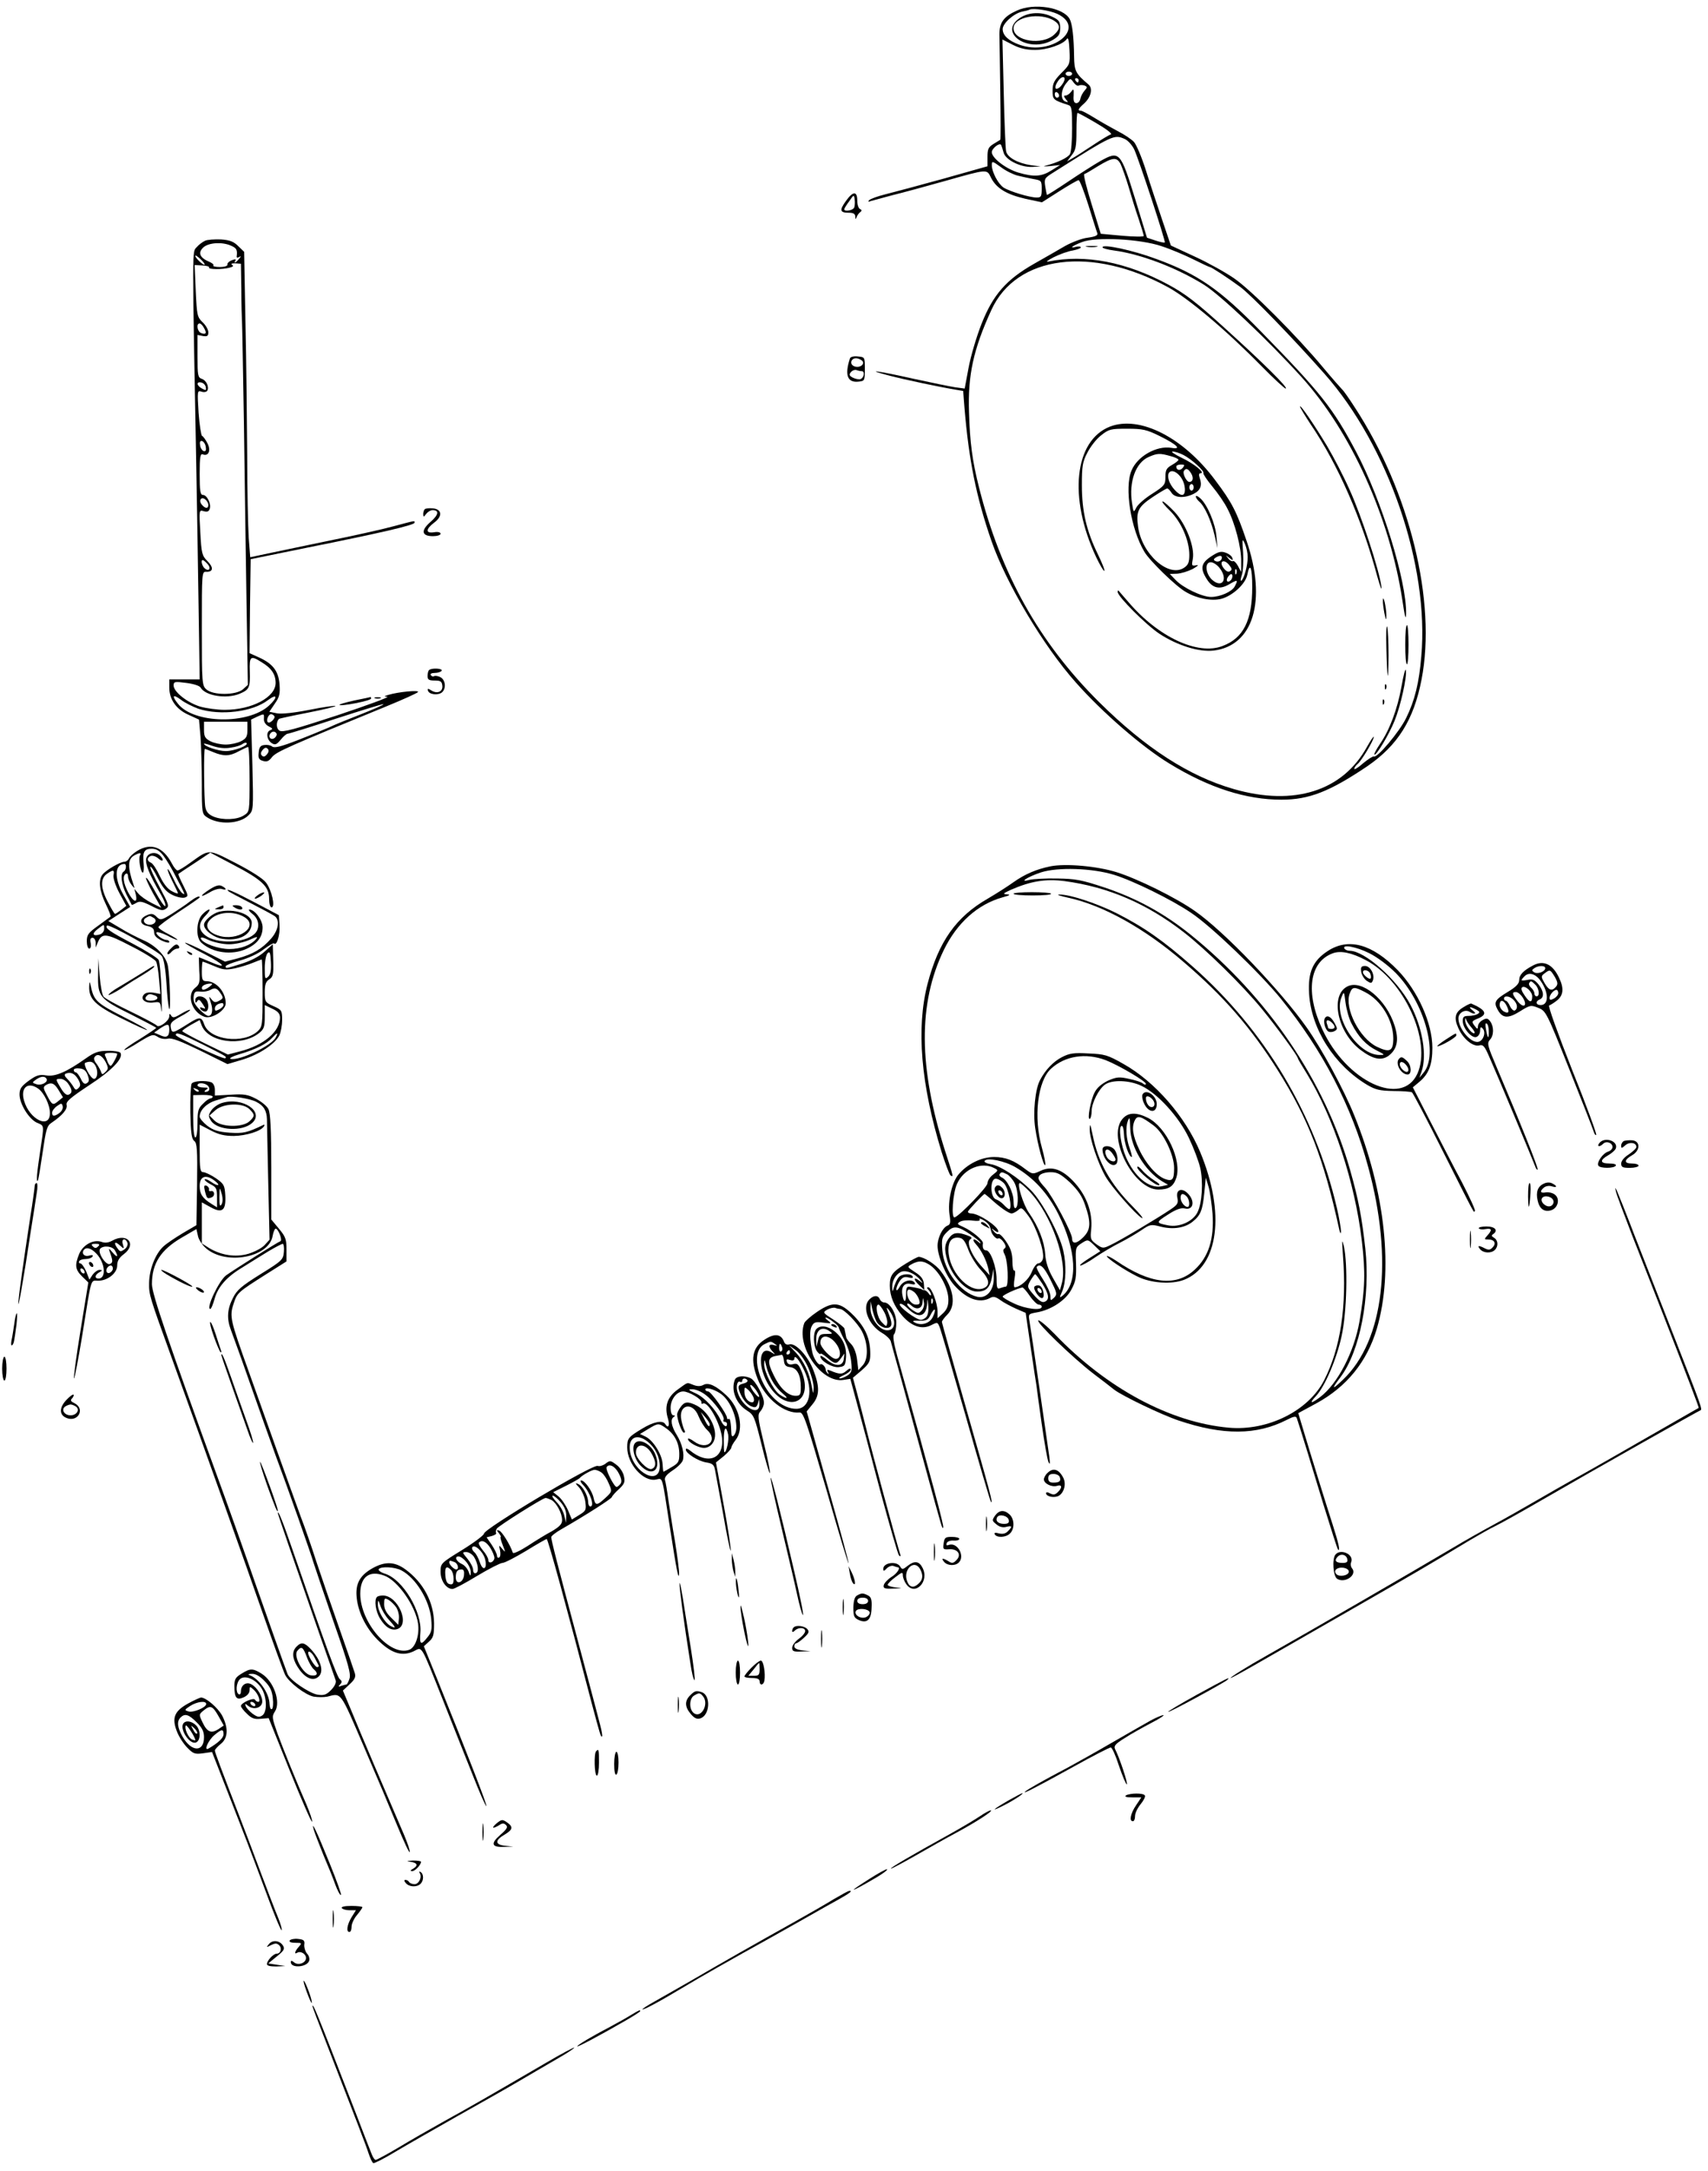 <?xml version="1.0" standalone="no"?>
<!DOCTYPE svg PUBLIC "-//W3C//DTD SVG 20010904//EN"
 "http://www.w3.org/TR/2001/REC-SVG-20010904/DTD/svg10.dtd">
<svg version="1.0" xmlns="http://www.w3.org/2000/svg"
 width="787pt" height="1000pt" viewBox="0 0 787 1000"
 preserveAspectRatio="xMidYMid meet">
<g transform="translate(0,1000) scale(0.1,-0.1)"
fill="#000000" stroke="none">
<path d="M4685 9951 c-60 -27 -80 -55 -80 -109 1 -26 2 -145 4 -265 2 -120 2
-219 0 -221 -2 -1 -16 -10 -31 -19 -24 -15 -28 -24 -28 -60 l0 -43 -202 -57
c-112 -31 -232 -63 -268 -72 -36 -9 -69 -21 -75 -27 -7 -8 -4 -9 8 -4 10 3 55
15 100 27 45 11 152 40 237 64 206 58 196 57 217 15 25 -48 71 -76 159 -96
l75 -16 80 51 c44 28 84 51 89 51 5 0 25 -52 45 -115 20 -64 38 -122 41 -129
4 -10 -8 -16 -44 -21 -27 -3 -73 -21 -104 -38 -30 -18 -94 -54 -143 -82 -128
-73 -189 -142 -242 -276 -23 -58 -50 -149 -60 -203 l-18 -96 -45 6 c-25 4
-112 22 -195 40 -160 36 -228 45 -109 14 72 -19 239 -54 306 -65 l36 -6 6 -77
c20 -241 54 -411 124 -613 68 -197 241 -487 390 -654 122 -138 307 -298 431
-373 183 -112 353 -166 516 -166 127 0 223 38 395 154 140 96 214 213 250 399
70 359 -54 866 -308 1255 -25 39 -51 76 -57 81 -6 6 -45 50 -86 99 -120 145
-336 362 -413 414 -39 27 -120 72 -181 100 l-110 51 -40 118 c-22 65 -56 167
-75 228 -19 60 -44 119 -55 131 -11 12 -45 35 -75 50 -30 16 -78 43 -107 61
-29 18 -57 33 -63 33 -16 0 -12 9 15 33 32 29 42 70 20 88 -59 50 -65 62 -66
129 -1 87 -8 150 -20 172 -29 54 -165 76 -244 39z m187 -15 c137 -65 -24 -196
-175 -142 -50 18 -77 43 -77 72 0 26 50 71 88 80 15 3 32 7 37 10 20 7 92 -4
127 -20z m18 -273 c-33 -34 -40 -47 -40 -81 0 -41 3 -43 73 -66 15 -5 17 -19
17 -106 0 -56 -4 -110 -10 -120 -9 -16 -58 -40 -115 -54 -11 -3 0 -3 25 -1
l45 5 -40 -25 c-46 -29 -81 -31 -153 -10 -57 17 -122 67 -122 94 0 17 36 46
43 33 2 -4 7 -19 11 -34 8 -34 77 -69 132 -67 l39 2 -45 6 c-60 9 -109 36
-114 64 -3 12 -8 133 -11 268 l-6 247 47 -24 c33 -17 64 -24 103 -24 57 0 131
26 147 51 6 9 10 -10 12 -52 3 -65 2 -66 -38 -106z m50 -3 c0 -5 -7 -10 -15
-10 -8 0 -15 5 -15 10 0 6 7 10 15 10 8 0 15 -4 15 -10z m-40 -40 c-6 -10 -15
-22 -21 -25 -19 -12 -22 4 -5 30 19 29 42 25 26 -5z m71 -14 c6 3 17 3 26 0
14 -6 14 -8 0 -24 -8 -9 -17 -26 -19 -37 -2 -11 -10 -20 -18 -20 -11 0 -15 10
-13 35 1 31 0 33 -11 18 -7 -10 -19 -18 -26 -18 -10 0 -9 -4 1 -17 12 -14 12
-16 -1 -11 -24 7 -23 51 1 82 21 27 21 27 36 6 8 -11 19 -18 24 -14z m-1 24
c0 -5 -2 -10 -4 -10 -3 0 -8 5 -11 10 -3 6 -1 10 4 10 6 0 11 -4 11 -10z m-90
-71 c0 -5 -4 -9 -10 -9 -5 0 -10 7 -10 16 0 8 5 12 10 9 6 -3 10 -10 10 -16z
m171 -126 c45 -26 75 -49 68 -52 -8 -2 -46 -25 -85 -51 -39 -26 -81 -53 -94
-60 l-23 -13 21 28 c19 23 22 41 22 111 0 46 2 84 5 84 3 0 42 -21 86 -47z
m133 -74 c14 -7 32 -27 42 -47 21 -45 146 -424 141 -429 -2 -2 -22 2 -43 9
l-39 13 -55 180 c-67 217 -72 222 -160 173 -30 -17 -97 -60 -149 -95 -52 -35
-95 -62 -97 -61 -1 2 -5 20 -8 40 -5 35 -3 38 37 63 277 175 280 177 331 154z
m-20 -116 c7 -16 24 -62 36 -103 12 -41 32 -107 46 -147 13 -39 24 -75 24 -80
0 -4 -44 -4 -99 1 l-99 9 -42 136 c-23 74 -39 137 -34 139 5 1 34 18 64 37 68
41 86 43 104 8z m-475 -52 c20 -5 53 -12 74 -16 35 -6 37 -8 37 -45 0 -35 -3
-40 -23 -40 -32 0 -125 28 -153 46 -25 17 -54 72 -54 103 0 20 2 20 42 -9 22
-17 57 -34 77 -39z m663 -325 c43 -14 109 -42 147 -61 38 -19 72 -35 75 -35 7
0 81 -48 141 -92 50 -37 240 -233 387 -399 295 -333 484 -883 447 -1302 -10
-122 -30 -204 -70 -285 -30 -62 -134 -186 -149 -177 -4 2 -26 -12 -49 -31 -22
-20 -41 -31 -41 -26 0 5 7 16 16 23 18 15 74 109 74 124 0 6 -14 -15 -31 -45
-112 -204 -336 -275 -614 -195 -206 59 -407 189 -620 400 -277 275 -454 592
-554 990 -31 122 -42 208 -46 345 -6 171 20 291 103 472 115 252 462 297 814
105 95 -52 270 -200 433 -366 54 -55 104 -101 109 -101 16 0 -101 116 -281
279 -131 119 -182 158 -260 200 -193 104 -383 141 -553 106 -14 -3 -2 6 25 20
28 14 67 28 88 31 20 4 37 10 37 14 0 5 -10 6 -22 3 -34 -9 -17 5 28 22 65 25
269 14 366 -19z"/>
<path d="M4699 9917 c-103 -69 42 -165 152 -101 28 17 34 26 34 55 0 29 -5 37
-35 51 -49 25 -110 23 -151 -5z m159 -13 c28 -18 28 -38 0 -63 -55 -52 -188
-31 -188 29 0 53 125 75 188 34z"/>
<path d="M5008 8863 c12 -2 32 -2 45 0 12 2 2 4 -23 4 -25 0 -35 -2 -22 -4z"/>
<path d="M5080 8861 c0 -5 24 -11 53 -15 122 -16 288 -79 415 -158 75 -47 293
-253 448 -424 228 -251 406 -644 465 -1024 12 -81 17 -101 18 -68 3 149 -113
526 -231 748 -105 198 -162 271 -438 553 -190 195 -290 264 -485 335 -108 40
-245 69 -245 53z"/>
<path d="M5990 8127 c0 -4 23 -42 50 -83 125 -184 235 -435 306 -699 14 -49
22 -71 19 -47 -9 74 -94 332 -147 447 -27 61 -74 151 -103 200 -57 95 -125
195 -125 182z"/>
<path d="M5115 8035 c-165 -64 -193 -328 -64 -602 17 -35 33 -63 37 -63 5 0
-9 34 -29 76 -53 108 -74 199 -74 319 0 87 3 107 25 149 14 28 42 64 63 80 36
29 45 31 120 31 72 0 90 -4 149 -33 83 -41 105 -64 55 -55 -68 11 -156 -39
-183 -104 -34 -79 -4 -269 59 -375 24 -41 146 -160 191 -185 51 -30 117 -43
162 -32 52 13 112 68 121 110 12 62 23 36 23 -55 0 -155 -41 -236 -137 -272
-114 -44 -296 41 -434 203 -23 26 -43 50 -45 52 -2 2 -4 0 -4 -6 0 -21 132
-153 193 -193 81 -53 182 -85 249 -77 183 22 246 230 152 505 -46 136 -68 178
-144 279 -147 198 -348 300 -485 248z m338 -131 c37 -19 98 -74 92 -84 -2 -3
16 -31 41 -61 25 -30 57 -76 70 -103 34 -64 64 -179 63 -241 l0 -50 -15 28
c-8 15 -19 25 -23 22 -5 -2 -15 3 -22 13 -13 16 -13 16 5 2 17 -13 19 -13 14
0 -2 8 -16 19 -31 24 -21 8 -34 4 -66 -17 -47 -31 -52 -55 -21 -104 26 -43 60
-51 105 -24 38 22 41 21 24 -11 -13 -24 -67 -48 -109 -48 -41 0 -129 42 -163
78 l-27 28 33 1 c19 1 51 11 73 22 24 14 30 20 16 17 -21 -4 -22 -2 -16 29 10
55 -31 160 -84 217 -25 26 -49 48 -55 48 -6 0 10 -20 35 -44 51 -51 88 -135
88 -202 0 -35 -5 -47 -25 -60 -71 -46 -194 64 -211 189 -10 72 0 92 67 137 33
22 64 40 67 40 4 0 13 -9 20 -20 15 -24 60 -26 102 -5 32 16 40 39 28 73 -5
14 -4 22 4 22 24 0 -30 44 -87 71 -33 16 -52 29 -42 29 10 0 32 -7 50 -16z
m-60 -5 c20 -5 37 -13 37 -17 0 -4 -14 -15 -30 -24 -25 -14 -30 -23 -30 -55 0
-35 -4 -41 -60 -77 -34 -21 -67 -50 -74 -64 -13 -25 -13 -24 -20 21 -15 98 17
186 77 212 39 17 51 18 100 4z m57 -54 c-12 -15 -30 -12 -30 6 0 5 10 9 21 9
18 0 19 -2 9 -15z m38 -25 c13 -21 9 -40 -8 -40 -13 0 -32 39 -25 50 9 15 19
12 33 -10z m-49 -16 c24 -30 28 -84 8 -84 -18 0 -53 39 -61 67 -15 47 21 58
53 17z m61 -49 c0 -8 -4 -15 -10 -15 -5 0 -10 7 -10 15 0 8 5 15 10 15 6 0 10
-7 10 -15z m249 -320 c1 -37 -17 -102 -29 -110 -5 -3 -4 8 2 26 6 17 8 63 6
102 -5 66 -4 69 8 42 7 -16 13 -43 13 -60z m-119 -4 c0 -14 -18 -23 -31 -15
-8 4 -7 9 2 15 18 11 29 11 29 0z m38 -62 c-8 -6 -19 -1 -30 14 -23 30 0 45
25 15 14 -17 15 -23 5 -29z m-49 15 c42 -53 12 -97 -35 -54 -30 29 -34 80 -5
80 11 0 29 -12 40 -26z m78 -26 c-3 -8 -6 -5 -6 6 -1 11 2 17 5 13 3 -3 4 -12
1 -19z m-26 -31 c-16 -16 -26 0 -10 19 9 11 15 12 17 4 2 -6 -1 -17 -7 -23z"/>
<path d="M5510 7713 c0 -6 7 -16 16 -24 24 -20 54 -86 70 -153 l14 -61 -5 54
c-5 59 -42 147 -75 176 -11 10 -20 13 -20 8z"/>
<path d="M6372 7235 c-1 -11 3 -38 7 -60 7 -34 9 -35 9 -10 0 35 -15 101 -16
70z"/>
<path d="M6388 7018 c4 -157 9 -176 10 -38 0 63 -3 123 -6 133 -4 9 -6 -33 -4
-95z"/>
<path d="M6475 7030 c0 -49 3 -90 8 -90 4 0 7 41 7 90 0 50 -3 90 -7 90 -5 0
-8 -40 -8 -90z"/>
<path d="M6458 6839 c-19 -106 -55 -202 -100 -267 -16 -24 -28 -46 -25 -48 7
-8 68 93 93 156 27 66 57 199 52 232 -2 12 -11 -21 -20 -73z"/>
<path d="M6381 6834 c0 -11 3 -14 6 -6 3 7 2 16 -1 19 -3 4 -6 -2 -5 -13z"/>
<path d="M6371 6764 c0 -11 3 -14 6 -6 3 7 2 16 -1 19 -3 4 -6 -2 -5 -13z"/>
<path d="M3897 9073 c-30 -42 -27 -53 14 -53 21 0 29 -5 30 -17 0 -14 2 -15 6
-3 3 8 11 19 17 23 8 6 7 10 -1 14 -7 2 -13 20 -13 39 0 45 -20 44 -53 -3z
m39 -29 c-5 -13 -46 -21 -46 -8 0 3 10 20 23 37 21 31 22 31 25 9 2 -13 1 -30
-2 -38z"/>
<path d="M945 8891 c-11 -5 -29 -18 -39 -30 -21 -23 -21 20 -1 -1046 3 -148 7
-422 10 -607 l5 -338 -70 0 -70 0 0 -37 c0 -55 32 -101 89 -126 l48 -22 7 -80
c3 -44 6 -142 6 -217 0 -134 1 -138 24 -153 54 -36 151 -31 191 9 23 23 23 24
18 232 l-6 209 27 13 c34 15 33 16 32 -10 -1 -13 8 -27 22 -34 19 -10 21 -12
7 -18 -21 -8 -16 -45 8 -60 15 -9 22 -6 41 17 12 15 26 27 32 27 5 0 106 31
224 70 117 38 215 68 217 66 3 -2 -44 -23 -103 -46 -59 -23 -126 -50 -148 -61
-23 -10 -88 -37 -145 -59 -77 -30 -107 -37 -117 -29 -7 6 -23 9 -36 7 -18 -2
-24 -10 -26 -35 -3 -25 1 -33 19 -38 18 -6 28 -2 43 18 20 24 81 51 524 232
78 32 145 62 148 67 7 10 -90 1 -136 -13 -21 -6 -22 -8 -5 -9 11 -1 -92 -39
-230 -85 -198 -65 -253 -80 -267 -71 -15 9 -17 38 -3 54 2 2 62 15 134 29 72
14 129 28 127 31 -3 2 -57 -5 -120 -18 -71 -14 -128 -20 -150 -16 l-35 7 25
37 c22 31 25 46 22 90 -5 61 -31 95 -96 124 l-42 19 2 217 3 216 260 53 c339
68 495 104 495 115 0 10 10 12 -99 -17 -51 -14 -191 -45 -310 -69 -119 -25
-246 -51 -282 -59 l-66 -14 -7 90 c-3 50 -7 221 -7 381 -1 160 -4 436 -8 613
l-6 323 -27 26 c-21 21 -38 28 -80 31 -29 1 -62 -1 -73 -6z m120 -23 c25 -11
29 -19 26 -47 -2 -8 2 -10 11 -5 10 6 10 4 -1 -9 -15 -18 -26 -23 -16 -7 4 6
-2 7 -17 1 -13 -5 -22 -14 -20 -20 1 -6 -13 -11 -35 -11 -20 0 -33 3 -30 7 4
4 -6 12 -23 19 -41 18 -49 42 -21 66 26 21 87 24 126 6z m-122 -87 c-4 -6 -43
30 -43 40 0 5 10 -2 23 -14 13 -12 22 -24 20 -26z m169 -116 c0 -66 2 -131 3
-145 1 -14 5 -227 9 -475 3 -247 9 -619 12 -825 l6 -375 -22 -20 c-31 -28
-138 -29 -169 -1 -20 18 -21 27 -21 281 0 261 0 262 21 261 32 -1 34 20 4 50
-24 24 -27 35 -32 131 -6 104 -6 105 16 98 15 -4 23 -2 27 10 9 22 -12 65 -31
65 -12 0 -15 17 -15 96 0 79 3 95 14 91 27 -11 39 18 22 51 -9 17 -20 32 -25
34 -4 1 -12 50 -16 106 -6 101 -6 104 13 98 11 -4 23 -2 27 4 10 17 -4 48 -26
55 -17 6 -19 16 -19 104 l0 98 25 -5 c20 -3 25 0 25 17 0 12 -12 33 -26 46
-25 24 -27 31 -32 144 l-5 120 36 -2 c19 -1 33 -5 30 -9 -5 -10 63 -10 95 -1
16 4 20 8 11 13 -7 5 -1 7 14 7 l27 -2 2 -120z m-172 -176 c14 -24 9 -32 -14
-23 -17 7 -23 44 -6 44 5 0 14 -9 20 -21z m8 -272 c3 -16 1 -17 -17 -7 -25 13
-28 33 -4 28 10 -2 19 -11 21 -21z m0 -276 c3 -16 -1 -22 -10 -19 -7 3 -15 15
-16 27 -3 16 1 22 10 19 7 -3 15 -15 16 -27z m12 -267 c0 -18 -14 -18 -30 1
-16 19 -3 40 16 24 8 -6 14 -18 14 -25z m-6 -270 c20 -19 11 -40 -10 -23 -13
10 -20 39 -10 39 3 0 12 -7 20 -16z m252 -455 c45 -27 64 -56 64 -95 0 -66
-109 -124 -235 -124 -34 0 -85 7 -113 15 -59 18 -122 68 -122 97 0 18 5 19 58
12 33 -4 61 -13 66 -21 22 -39 120 -54 180 -29 45 19 49 28 47 103 -2 71 3 75
55 42z m-292 -214 c101 -33 250 -15 321 40 43 32 46 13 5 -25 -96 -89 -348
-84 -420 8 -30 37 -24 46 13 19 17 -14 54 -32 81 -42z m350 -34 c7 -10 -22
-37 -30 -28 -9 8 3 37 15 37 5 0 12 -4 15 -9z m-124 -63 c0 -31 -5 -40 -30
-53 -16 -8 -47 -15 -70 -15 -23 0 -54 7 -70 15 -25 13 -30 22 -30 53 l0 37
100 0 100 0 0 -37z m134 -17 c3 -5 -1 -14 -8 -20 -16 -13 -32 2 -21 19 8 12
22 13 29 1z m-210 -65 c23 3 47 11 54 17 7 5 15 7 18 4 11 -11 -56 -37 -96
-37 -35 0 -100 22 -100 34 0 2 19 -3 42 -11 27 -9 56 -12 82 -7z m86 -146 c0
-149 0 -150 -26 -166 -31 -21 -98 -23 -140 -6 -23 10 -34 22 -38 44 -6 33 -8
268 -2 268 2 0 20 -7 39 -15 48 -20 75 -19 117 4 19 10 38 19 43 20 4 0 7 -66
7 -149z m80 115 c-9 -11 -16 -13 -23 -6 -7 7 -6 15 3 26 9 11 16 13 23 6 7 -7
6 -15 -3 -26z"/>
<path d="M3916 8348 c-25 -77 -11 -112 41 -106 27 3 28 5 28 58 0 55 0 55 -33
58 -20 2 -34 -2 -36 -10z m53 -7 c17 -11 5 -31 -19 -31 -21 0 -34 15 -25 30 8
12 25 13 44 1z m2 -51 c15 0 10 -30 -5 -36 -8 -3 -24 0 -36 6 -17 9 -19 14 -9
26 7 8 19 12 26 9 8 -3 19 -5 24 -5z"/>
<path d="M1957 7654 c-4 -4 -7 -14 -7 -23 1 -14 2 -14 14 2 7 9 20 17 29 17
32 0 28 -22 -9 -54 -46 -40 -42 -66 11 -66 19 0 35 5 35 11 0 7 -12 10 -30 7
-40 -6 -39 14 0 44 40 29 37 62 -5 66 -17 2 -34 0 -38 -4z"/>
<path d="M1977 6913 c-4 -3 -7 -16 -7 -27 0 -17 6 -21 33 -21 26 0 33 -4 35
-23 4 -28 -23 -40 -50 -23 -16 10 -19 10 -16 -1 6 -18 46 -22 64 -8 21 18 17
57 -6 70 -11 6 -25 8 -30 5 -5 -3 -11 -1 -15 5 -4 6 4 10 19 10 14 0 28 5 31
10 7 11 -47 14 -58 3z"/>
<path d="M1632 6773 c-40 -9 -71 -18 -68 -20 8 -8 146 19 146 29 0 4 -1 7 -2
7 -2 -1 -36 -8 -76 -16z"/>
<path d="M1728 6783 c6 -2 18 -2 25 0 6 3 1 5 -13 5 -14 0 -19 -2 -12 -5z"/>
<path d="M632 6080 c-18 -11 -35 -27 -38 -35 -4 -8 -13 -15 -21 -15 -19 0 -84
-38 -100 -58 -21 -25 -15 -77 14 -136 15 -31 25 -57 22 -59 -2 -2 -28 -20 -56
-41 -46 -33 -53 -42 -53 -72 0 -19 5 -34 11 -34 7 0 9 10 7 25 -4 17 -1 25 8
25 8 0 14 -10 15 -22 l0 -23 9 22 c19 47 38 45 153 -15 60 -30 112 -63 116
-71 5 -9 11 -46 14 -83 l6 -67 -32 6 c-22 3 -37 0 -45 -10 -17 -21 9 -41 47
-35 29 4 30 2 34 -36 3 -23 3 16 1 87 -2 70 -8 135 -13 145 -5 9 -59 43 -120
75 -105 55 -129 72 -118 83 9 9 238 -119 253 -141 9 -14 17 -60 21 -126 3 -57
9 -110 13 -117 7 -14 3 141 -6 196 -7 45 -54 95 -114 121 -27 12 -75 36 -105
55 l-56 33 51 33 50 32 -31 55 c-43 75 -42 142 4 143 11 0 9 -28 -3 -35 -17
-10 -11 -58 12 -105 13 -25 24 -46 25 -48 0 -2 10 2 20 8 16 10 28 8 70 -13
42 -22 53 -24 68 -13 16 11 13 19 -30 100 -26 48 -45 89 -42 93 3 3 19 -21 35
-54 23 -44 39 -63 67 -76 20 -10 46 -15 56 -12 18 6 17 9 -7 57 -14 27 -24 51
-22 52 2 2 35 24 75 50 l72 48 108 -57 c130 -68 163 -99 163 -155 0 -23 5 -40
11 -40 19 0 1 81 -26 115 -14 18 -69 53 -139 89 -129 66 -119 66 -210 1 -26
-19 -52 -35 -58 -35 -5 0 -17 14 -26 32 -41 77 -96 97 -160 58z m121 -22 c14
-18 40 -62 58 -98 44 -84 45 -87 27 -73 -8 7 -25 35 -38 63 -13 27 -25 48 -27
46 -3 -2 7 -27 21 -55 14 -28 26 -53 26 -56 0 -3 -13 1 -29 10 -19 10 -38 34
-55 70 -14 30 -32 58 -41 61 -19 8 -19 23 0 31 9 3 25 -3 35 -12 21 -19 28 -7
8 13 -21 21 -57 14 -64 -12 -6 -25 13 -73 68 -168 15 -26 24 -50 19 -52 -4 -3
-24 27 -45 65 -21 39 -40 68 -43 65 -3 -2 12 -34 32 -71 l38 -67 -44 22 c-24
12 -52 32 -62 44 l-18 21 7 -27 c9 -42 -12 -34 -36 12 -22 43 -26 75 -10 85 6
3 10 -2 10 -12 0 -11 7 -28 16 -39 15 -19 16 -19 9 1 -28 82 -27 118 5 135 24
13 33 13 25 -1 -8 -13 3 -79 13 -79 4 0 6 18 4 40 -6 55 2 70 37 70 22 0 36
-9 54 -32z m-230 -90 c-2 -14 9 -48 27 -82 l32 -59 -23 -18 c-13 -10 -26 -19
-29 -19 -3 0 -17 24 -32 53 -35 65 -36 110 -6 131 30 21 36 20 31 -6z m-43
-247 c0 -11 -9 -23 -21 -26 -32 -10 -37 4 -9 25 31 24 30 24 30 1z m234 -307
c22 -9 10 -24 -20 -24 -23 0 -31 10 -17 23 8 9 17 9 37 1z"/>
<path d="M4840 6009 c-64 -13 -118 -36 -170 -73 -25 -18 -78 -52 -119 -76
-146 -84 -226 -198 -277 -392 -53 -205 -31 -464 65 -776 18 -56 36 -104 41
-107 14 -9 14 -8 -25 112 -123 385 -125 681 -6 927 61 125 156 210 270 242 34
9 39 13 21 14 -21 1 -19 4 18 21 92 40 159 51 247 40 202 -27 380 -104 550
-236 104 -81 273 -247 361 -355 65 -79 164 -215 164 -225 0 -3 19 -35 42 -72
123 -202 221 -499 253 -770 17 -145 15 -220 -11 -371 -24 -139 -100 -286 -180
-347 -43 -33 -54 -32 -21 3 41 43 96 171 119 278 24 109 29 329 10 414 -9 36
-9 27 -4 -45 18 -233 -11 -425 -87 -574 -72 -140 -259 -234 -439 -218 -270 24
-564 182 -803 432 -37 38 -71 66 -75 62 -10 -9 158 -171 254 -245 41 -31 84
-64 96 -74 38 -29 219 -116 297 -142 205 -69 359 -68 498 3 31 16 42 18 46 9
12 -35 70 -223 124 -402 34 -110 63 -201 66 -204 12 -12 3 29 -24 113 -25 77
-102 324 -146 472 l-13 43 83 45 c140 76 234 192 279 344 78 265 40 628 -104
983 -48 119 -149 305 -218 403 -122 173 -381 444 -516 538 -88 62 -265 149
-361 179 -90 28 -234 41 -305 27z m293 -39 c88 -27 267 -115 355 -175 91 -60
317 -277 414 -396 193 -238 326 -494 402 -774 117 -427 73 -800 -115 -980 -52
-50 -56 -47 -13 10 91 121 139 372 115 593 -16 146 -32 228 -70 362 -116 409
-379 797 -736 1085 -122 98 -246 166 -394 216 -108 36 -137 41 -220 42 -53 1
-109 -2 -126 -6 -54 -15 -12 13 51 34 77 25 237 20 337 -11z"/>
<path d="M968 5904 c-49 -31 -50 -43 -2 -15 21 13 44 19 55 16 24 -8 25 1 2
13 -13 7 -28 3 -55 -14z"/>
<path d="M1052 5895 c2 -3 49 -28 104 -56 54 -28 105 -55 112 -61 22 -19 14
-65 -19 -102 -41 -47 -84 -72 -154 -91 l-58 -15 -90 45 c-49 25 -92 44 -94 42
-2 -3 38 -26 89 -52 94 -49 110 -72 24 -35 -26 11 -48 20 -49 20 -1 0 0 -28 1
-62 4 -54 1 -63 -18 -78 -42 -32 -17 -113 42 -134 33 -12 98 29 98 62 0 52
-43 102 -89 102 -18 0 -21 6 -21 45 0 25 2 45 4 45 2 0 26 -9 52 -20 41 -18
55 -19 96 -11 27 6 65 18 84 26 20 8 38 15 40 15 2 0 4 -70 4 -155 0 -146 -1
-155 -22 -175 -66 -61 -222 -42 -247 31 -12 35 -21 36 -69 6 -76 -48 -79 -49
-85 -22 -4 22 3 29 44 52 27 14 47 28 45 31 -3 2 -21 -6 -41 -18 -31 -19 -39
-20 -46 -9 -7 11 -9 11 -9 -3 0 -21 -49 -56 -58 -42 -4 5 -58 34 -120 64 -63
30 -119 61 -125 69 -6 7 -14 50 -18 95 l-6 81 -1 -76 c-2 -100 7 -111 153
-183 63 -32 115 -59 115 -61 0 -2 -34 -25 -75 -51 -42 -25 -74 -48 -72 -51 3
-2 33 14 67 36 59 36 65 38 86 25 13 -9 32 -12 47 -9 18 5 57 -10 150 -55
l125 -62 71 21 c74 23 148 71 168 111 7 14 13 46 13 71 0 44 -2 47 -40 64 -38
17 -40 20 -40 64 0 36 5 49 20 59 18 11 21 22 19 87 l-2 75 -38 -34 c-24 -22
-63 -42 -104 -55 -77 -24 -75 -24 -75 -12 0 4 29 16 65 26 37 10 84 31 109 51
24 18 46 31 49 28 12 -13 28 40 25 83 l-3 47 -110 58 c-97 51 -139 69 -123 53z
m184 -394 c-15 -14 -16 -10 -16 40 0 31 6 61 13 68 10 10 13 2 15 -40 2 -37
-1 -57 -12 -68z m-270 -46 c-23 -17 -36 -19 -36 -6 0 11 18 19 40 20 11 0 10
-3 -4 -14z m51 -32 c13 -19 12 -23 -7 -33 -18 -10 -24 -8 -36 7 -12 16 -12 14
-3 -15 12 -34 7 -62 -11 -62 -7 0 -25 13 -41 30 -22 22 -29 37 -27 57 3 24 7
28 31 25 15 -2 35 2 45 7 22 13 32 10 49 -16z m13 -53 c0 -5 -9 -14 -20 -20
-16 -8 -20 -8 -20 4 0 13 13 23 33 25 4 1 7 -3 7 -9z m260 -58 c0 -64 -74
-127 -183 -155 l-57 -15 -105 51 c-58 28 -105 54 -105 57 0 4 18 16 40 29 l40
22 9 -24 c30 -79 184 -100 265 -36 22 18 26 28 26 75 l0 54 35 -17 c26 -12 35
-23 35 -41z m-510 -56 c0 -32 -13 -39 -44 -24 l-26 11 27 19 c37 24 43 23 43
-6z m153 -67 c111 -56 113 -57 105 -64 -7 -7 -228 97 -228 107 0 15 20 8 123
-43z m337 31 c-20 -38 -166 -107 -207 -98 -10 2 8 12 42 22 74 22 124 47 149
75 24 26 30 27 16 1z"/>
<path d="M900 5393 c0 -14 2 -15 9 -5 6 10 12 7 24 -12 16 -24 16 -25 0 -19
-11 4 -14 3 -9 -5 4 -7 14 -12 22 -12 17 0 19 41 2 58 -18 18 -48 15 -48 -5z"/>
<path d="M1186 5875 c-11 -8 -15 -15 -10 -15 6 0 19 7 30 15 10 8 15 14 9 14
-5 0 -19 -6 -29 -14z"/>
<path d="M4670 5883 c0 -5 40 -8 89 -8 49 0 87 3 84 8 -2 4 -42 7 -89 7 -46 0
-84 -3 -84 -7z"/>
<path d="M4924 5864 c159 -35 349 -140 529 -295 185 -158 311 -303 435 -500
139 -221 212 -408 282 -729 5 -23 8 -27 9 -13 0 12 -8 61 -19 108 -101 432
-331 818 -663 1111 -137 121 -226 183 -354 248 -93 46 -217 87 -263 85 -14 0
6 -7 44 -15z"/>
<path d="M875 5847 c-16 -13 -54 -38 -82 -56 -48 -30 -54 -31 -69 -17 -18 19
-28 20 -55 6 -29 -16 -23 -40 11 -46 22 -5 30 -12 30 -28 0 -16 11 -27 35 -39
19 -9 35 -12 35 -7 0 6 -6 10 -13 10 -18 0 -53 27 -45 35 3 3 24 -3 47 -14 22
-12 44 -21 48 -21 4 1 -13 12 -39 26 -27 13 -48 28 -48 33 0 5 43 37 95 71 52
34 95 64 95 66 0 9 -17 2 -45 -19z m-166 -76 c17 -11 5 -31 -19 -31 -24 0 -36
20 -19 31 8 5 16 9 19 9 3 0 11 -4 19 -9z"/>
<path d="M1005 5820 c-19 -8 -19 -9 3 -9 12 -1 22 4 22 9 0 6 -1 10 -2 9 -2 0
-12 -4 -23 -9z"/>
<path d="M1080 5820 c20 -13 43 -13 35 0 -3 6 -16 10 -28 10 -18 0 -19 -2 -7
-10z"/>
<path d="M932 5787 c-28 -30 -31 -106 -4 -130 52 -47 140 -59 208 -28 50 23
74 55 74 99 0 33 -36 82 -61 82 -6 0 0 -9 15 -21 31 -24 35 -68 8 -92 -47 -43
-175 -46 -226 -6 -33 26 -33 56 1 91 15 15 22 28 17 28 -6 0 -20 -10 -32 -23z
m123 -137 c29 0 69 9 94 20 35 16 41 17 31 4 -24 -28 -72 -46 -123 -46 -51 0
-122 26 -131 47 -3 10 8 8 37 -6 23 -10 64 -19 92 -19z"/>
<path d="M1010 5800 c-31 -8 -70 -41 -70 -60 0 -25 44 -59 85 -65 78 -12 135
19 135 74 0 40 -81 67 -150 51z m118 -26 c68 -44 -34 -113 -122 -84 -48 15
-64 45 -40 71 35 39 111 45 162 13z"/>
<path d="M786 5629 c-11 -10 -17 -21 -14 -24 3 -3 11 1 18 10 7 8 19 15 27 15
8 0 11 5 8 10 -9 14 -17 12 -39 -11z"/>
<path d="M6118 5619 c-69 -45 -92 -98 -86 -197 10 -163 116 -329 268 -420 38
-22 57 -27 121 -28 41 0 79 -3 85 -6 5 -4 70 -127 144 -275 158 -313 139 -278
146 -271 3 3 -24 62 -59 130 -36 67 -101 194 -146 281 l-81 158 31 26 c43 36
59 80 59 156 0 113 -67 262 -160 358 -118 121 -227 150 -322 88z m191 -10 c38
-19 87 -56 123 -92 131 -134 198 -376 127 -459 l-19 -23 10 28 c26 74 5 202
-51 308 -62 117 -211 249 -280 249 -10 0 -21 5 -24 10 -13 21 54 9 114 -21z
m-16 -32 c177 -92 305 -375 238 -523 -71 -156 -327 -37 -438 204 -79 169 -60
310 47 350 36 14 87 4 153 -31z"/>
<path d="M6272 5524 c2 -15 13 -33 25 -42 20 -13 23 -13 29 2 10 26 -12 66
-36 66 -17 0 -21 -5 -18 -26z m42 -10 c4 -9 4 -19 1 -22 -6 -6 -35 18 -35 29
0 16 28 10 34 -7z"/>
<path d="M6209 5456 c-82 -40 -47 -211 59 -292 58 -44 97 -52 131 -27 39 30
48 73 27 138 -38 121 -151 214 -217 181z m80 -26 c74 -37 130 -129 131 -213 0
-60 -16 -68 -76 -39 -80 39 -150 177 -125 245 12 32 20 33 70 7z m-61 -146
c31 -61 67 -99 115 -123 39 -20 40 -21 14 -21 -100 0 -214 173 -176 265 12 30
12 30 19 -25 4 -30 16 -74 28 -96z"/>
<path d="M6105 5310 c-10 -16 2 -57 18 -63 8 -3 20 -1 28 4 12 7 12 12 -1 35
-17 31 -35 40 -45 24z m33 -22 c16 -16 15 -28 -3 -28 -8 0 -15 2 -15 4 0 2 -3
11 -6 20 -7 19 7 21 24 4z"/>
<path d="M6447 5123 c-21 -20 8 -73 39 -73 20 0 18 44 -4 63 -20 19 -26 20
-35 10z m37 -36 c6 -9 7 -19 3 -23 -9 -9 -37 15 -37 33 0 18 20 12 34 -10z"/>
<path d="M867 5609 c7 -7 15 -10 18 -7 3 3 -2 9 -12 12 -14 6 -15 5 -6 -5z"/>
<path d="M7065 5553 c-46 -24 -65 -44 -65 -68 0 -17 -15 -32 -55 -56 -56 -34
-63 -46 -45 -79 22 -41 47 -44 102 -10 48 30 52 31 86 17 35 -14 38 -19 143
-283 59 -148 110 -278 113 -289 3 -10 8 -16 11 -13 3 3 -46 138 -111 299 -66
168 -112 295 -106 297 6 2 22 12 36 23 30 24 33 56 10 104 -29 63 -71 83 -119
58z m55 -13 c0 -16 -35 -29 -51 -19 -12 8 -12 10 1 19 19 13 50 13 50 0z m44
-40 c14 -25 15 -34 6 -45 -19 -23 -33 -18 -53 16 -17 30 -17 32 0 45 25 19 26
18 47 -16z m-65 -19 c38 -54 38 -111 0 -111 -23 0 -25 18 -4 26 21 9 19 37 -6
69 -18 22 -28 26 -50 21 -33 -6 -35 -4 -14 17 20 20 51 11 74 -22z m-25 -17
c18 -17 22 -54 6 -54 -5 0 -10 6 -10 14 0 7 -7 19 -15 26 -8 7 -12 16 -9 21 7
12 10 11 28 -7z m-14 -54 c0 -31 -12 -30 -34 3 -15 21 -19 34 -12 39 14 9 46
-20 46 -42z m120 15 c0 -8 -9 -19 -20 -25 -15 -8 -20 -8 -20 3 0 14 19 37 32
37 4 0 8 -7 8 -15z m-164 -20 c24 -37 6 -53 -22 -19 -27 34 -29 44 -9 44 8 0
22 -11 31 -25z m-42 -11 c18 -18 21 -40 6 -49 -5 -3 -15 5 -22 19 -6 14 -15
26 -20 26 -4 0 -8 5 -8 10 0 15 27 12 44 -6z m-34 -23 c17 -32 13 -43 -10 -31
-11 6 -20 20 -20 30 0 25 16 26 30 1z"/>
<path d="M650 5515 c-30 -18 -76 -47 -102 -62 -27 -15 -48 -32 -48 -36 0 -4
26 9 58 29 31 21 78 50 105 66 40 25 55 38 45 38 -2 0 -28 -16 -58 -35z"/>
<path d="M411 5524 c0 -11 3 -14 6 -6 3 7 2 16 -1 19 -3 4 -6 -2 -5 -13z"/>
<path d="M411 5455 c-2 -57 28 -87 150 -147 62 -31 115 -55 117 -53 2 2 -45
28 -104 58 -122 62 -140 76 -153 133 -8 36 -9 37 -10 9z"/>
<path d="M6743 5360 c-39 -23 -45 -49 -23 -97 22 -49 67 -86 96 -79 18 5 25
-3 48 -57 31 -69 199 -471 210 -501 3 -10 9 -17 11 -14 5 5 -80 216 -189 472
-42 99 -45 110 -31 126 19 20 19 60 2 84 -11 15 -17 17 -35 7 -12 -6 -22 -19
-22 -29 -1 -15 -3 -14 -16 3 -14 19 -13 21 16 33 46 19 38 39 -31 69 -3 1 -19
-6 -36 -17z m59 -11 c17 -9 18 -13 7 -20 -8 -5 -26 -9 -41 -9 -23 0 -28 -4
-28 -24 0 -33 42 -81 63 -73 10 4 17 16 17 29 0 16 3 19 11 11 19 -19 2 -63
-24 -63 -36 0 -87 64 -87 109 0 25 30 43 51 30 23 -14 36 -10 15 6 -23 18 -14
20 16 4z m-19 -86 c11 -13 15 -23 9 -23 -14 0 -42 40 -41 60 0 13 1 13 6 0 3
-8 15 -25 26 -37z m77 -15 c0 -38 -5 -34 -13 10 -4 21 -3 31 3 27 6 -3 10 -20
10 -37z"/>
<path d="M6660 5210 c-25 -16 -41 -30 -37 -30 16 0 87 41 87 50 0 13 3 14 -50
-20z"/>
<path d="M395 5124 c-89 -63 -141 -85 -182 -78 -32 5 -45 1 -81 -25 -34 -25
-42 -37 -42 -63 0 -43 43 -113 80 -130 35 -15 34 -6 15 -132 -15 -100 -19
-143 -11 -135 3 2 12 60 22 127 16 110 20 126 42 140 50 34 74 63 69 82 -4 15
17 33 103 90 105 68 160 125 145 150 -3 5 -30 10 -58 9 -43 0 -61 -6 -102 -35z
m145 21 c0 -11 -24 -55 -30 -55 -4 0 -10 8 -14 18 -3 9 -9 23 -12 30 -4 8 4
12 25 12 17 0 31 -2 31 -5z m-54 -36 c14 -28 14 -33 0 -47 -14 -14 -16 -14
-22 4 -4 10 -14 27 -21 36 -8 9 -12 22 -8 27 12 20 34 11 51 -20z m-44 -23
c11 -25 6 -56 -9 -56 -16 1 -52 69 -40 74 25 10 38 5 49 -18z m-38 -39 c8 -22
7 -30 -4 -37 -10 -6 -18 -1 -28 21 -8 16 -18 29 -23 29 -5 0 -9 5 -9 11 0 6
12 9 27 7 20 -2 30 -11 37 -31z m-44 -19 c12 -22 12 -30 2 -40 -11 -11 -15
-10 -24 6 -6 10 -18 26 -29 37 -12 12 -14 19 -6 23 23 9 41 1 57 -26z m-146 3
c10 -15 -22 -33 -45 -26 -22 7 -22 8 -4 21 22 16 41 18 49 5z m100 -23 c20
-28 20 -44 2 -51 -9 -4 -22 7 -35 29 -26 43 -26 44 -2 44 11 0 27 -10 35 -22z
m-44 -30 l20 -33 -21 -17 c-25 -21 -29 -20 -53 27 -17 31 -18 38 -5 46 25 15
39 10 59 -23z m-94 7 c27 -19 54 -75 54 -113 0 -75 -94 -30 -119 57 -18 60 17
90 65 56z m98 -112 c-23 -17 -34 -17 -34 1 0 8 10 22 23 31 20 14 22 14 26 -2
2 -9 -5 -23 -15 -30z"/>
<path d="M4893 5130 c-39 -20 -76 -58 -101 -106 -22 -41 -33 -149 -22 -221 11
-76 39 -178 46 -170 3 3 -4 39 -15 79 -40 141 -20 309 42 365 64 59 160 74
252 39 61 -24 185 -97 185 -109 0 -5 -6 -5 -13 1 -7 7 -36 16 -65 22 -44 10
-57 9 -96 -8 -29 -14 -51 -32 -62 -54 -19 -35 -36 -130 -22 -122 4 3 8 19 8
35 0 38 33 103 62 123 33 23 113 20 167 -6 75 -35 173 -143 219 -240 22 -46
45 -107 52 -137 15 -64 9 -165 -13 -207 -21 -41 -83 -69 -134 -59 -58 11 -58
14 -1 50 37 24 60 32 77 28 42 -10 49 38 10 73 -27 24 -52 11 -44 -24 5 -25 1
-32 -32 -54 -59 -40 -234 -144 -275 -163 -35 -17 -37 -17 -66 3 -27 20 -29 25
-24 70 7 75 -20 150 -74 211 -58 65 -108 82 -160 57 -35 -16 -37 -16 -68 7
-54 42 -94 57 -146 57 -58 0 -123 -32 -164 -81 -30 -36 -50 -123 -41 -184 6
-36 4 -46 -9 -51 -23 -9 -46 -56 -46 -93 0 -48 39 -140 78 -183 57 -63 115
-83 163 -58 15 9 26 7 48 -9 16 -12 49 -29 73 -40 l44 -19 23 -158 c13 -88 25
-168 27 -179 1 -11 12 -90 24 -175 12 -85 26 -164 31 -175 7 -15 8 -8 4 24 -8
59 -83 576 -91 622 -6 36 -6 36 32 43 67 11 135 56 161 106 20 37 23 57 21
120 -3 73 -2 75 26 93 28 18 29 18 57 -9 l29 -28 -52 -33 c-29 -18 -47 -33
-40 -33 7 0 39 17 70 39 31 21 82 51 112 66 30 15 74 41 98 57 41 28 45 29 91
17 56 -14 109 -6 145 22 38 30 47 53 55 133 l7 71 12 -40 c7 -22 15 -79 19
-126 8 -116 -18 -199 -82 -258 -86 -80 -206 -66 -362 41 -24 16 -43 25 -43 21
1 -10 81 -64 140 -93 61 -31 157 -38 215 -16 160 62 192 309 75 589 -68 163
-209 325 -354 406 -72 41 -86 45 -160 48 -68 4 -88 1 -123 -17z m-214 -507
c84 -49 150 -121 198 -217 83 -166 91 -316 19 -375 -15 -12 -15 -10 -1 22 17
42 19 122 4 187 -17 75 -97 225 -148 276 -58 59 -142 114 -186 121 -19 3 -32
10 -28 15 10 17 93 0 142 -29z m-98 -4 c20 -10 19 -11 -5 -30 -15 -11 -26 -29
-26 -40 0 -17 -126 -148 -151 -157 -17 -7 -9 112 11 155 31 69 113 103 171 72z
m60 -29 c10 -6 26 -24 34 -40 17 -33 20 -106 5 -115 -6 -4 -10 9 -10 32 0 40
-30 100 -55 109 -8 4 -12 10 -9 15 7 11 11 11 35 -1z m289 -37 c37 -36 56 -63
70 -105 28 -81 26 -114 -10 -149 -29 -29 -50 -31 -50 -5 0 27 -90 196 -125
235 -31 34 -35 44 -25 56 7 9 29 15 51 15 31 0 46 -8 89 -47z m-303 -5 c20
-22 39 -118 23 -118 -4 0 -15 9 -25 20 -10 11 -26 22 -36 25 -27 9 -28 95 -1
95 10 0 28 -10 39 -22z m115 -35 c103 -108 180 -327 150 -427 l-8 -30 -33 58
c-22 39 -33 74 -35 109 -4 58 -31 127 -75 190 -27 39 -57 137 -42 137 4 0 23
-17 43 -37z m-178 -35 c42 -39 84 -68 97 -68 7 0 20 7 30 15 15 15 19 12 48
-27 36 -49 76 -167 66 -198 -3 -11 -13 -20 -21 -20 -8 0 -21 -18 -30 -40 -14
-35 -54 -70 -79 -70 -4 0 -4 19 0 41 4 23 3 39 -1 36 -5 -3 -9 16 -9 42 0 35
-7 59 -28 90 -15 23 -32 39 -36 36 -5 -2 -15 3 -22 13 -13 15 -12 16 4 3 9 -7
17 -9 17 -4 0 23 -90 83 -125 83 -8 0 -15 3 -15 8 0 6 70 80 77 82 1 0 13 -10
27 -22z m904 10 c13 -13 16 -48 4 -48 -14 0 -32 23 -32 42 0 21 11 23 28 6z
m-911 -131 c4 -6 8 -18 9 -25 3 -19 25 -43 34 -37 5 3 16 -5 24 -17 11 -15 12
-24 5 -29 -8 -5 -8 -13 0 -28 15 -27 20 -147 6 -148 -5 0 -17 -4 -26 -7 -14
-6 -17 0 -17 41 0 56 -28 133 -48 133 -13 0 -18 12 -15 33 2 13 -51 57 -89 74
-30 13 -32 16 -16 25 10 6 36 8 57 5 25 -3 37 -1 33 5 -4 6 2 5 14 -1 12 -6
24 -17 29 -24z m-84 -45 c21 -14 41 -30 44 -36 3 -6 0 -5 -8 2 -23 21 -33 13
-12 -10 25 -28 48 -73 57 -113 l6 -30 -37 41 c-46 50 -72 112 -52 125 10 6 6
11 -14 18 -40 15 -62 14 -79 -6 -26 -31 -29 -55 -13 -110 22 -74 87 -143 137
-143 42 0 59 17 69 68 l7 37 1 -43 c1 -56 -34 -96 -76 -86 -77 18 -154 121
-161 214 -4 53 -2 61 22 85 30 30 49 28 109 -13z m-11 -70 c11 -29 37 -71 58
-93 41 -43 44 -73 8 -85 -66 -20 -157 82 -158 177 0 42 16 61 49 57 18 -2 28
-15 43 -56z m378 -137 c31 -62 32 -67 17 -83 -16 -15 -17 -15 -17 8 0 14 -16
48 -34 76 -19 29 -32 54 -29 58 16 16 33 1 63 -59z m-37 -19 c31 -49 34 -74
10 -83 -11 -5 -26 5 -49 31 -32 37 -32 38 -16 67 10 16 19 29 22 29 3 0 17
-20 33 -44z m-58 -56 c15 -22 34 -40 41 -40 8 0 14 -4 14 -10 0 -19 -75 -10
-127 15 -29 13 -53 28 -53 32 0 7 65 37 91 42 4 0 19 -17 34 -39z"/>
<path d="M4585 4530 c-9 -14 13 -50 30 -50 18 0 20 31 3 48 -15 15 -25 15 -33
2z m35 -31 c0 -6 -4 -7 -10 -4 -5 3 -10 11 -10 16 0 6 5 7 10 4 6 -3 10 -11
10 -16z"/>
<path d="M4520 4365 c0 -2 10 -10 23 -16 20 -11 21 -11 8 4 -13 16 -31 23 -31
12z"/>
<path d="M4766 4072 c-6 -11 21 -52 35 -52 17 0 5 55 -13 58 -9 2 -19 -1 -22
-6z m34 -23 c0 -6 -4 -7 -10 -4 -5 3 -10 11 -10 16 0 6 5 7 10 4 6 -3 10 -11
10 -16z"/>
<path d="M883 5008 c-4 -7 -7 -67 -6 -133 2 -95 6 -122 18 -131 13 -10 15 -39
13 -200 l-3 -188 -63 -37 c-35 -21 -75 -48 -89 -61 -37 -34 -65 -105 -66 -168
-1 -55 2 -63 104 -345 161 -446 344 -959 419 -1175 51 -146 98 -275 104 -286
18 -35 94 -93 132 -100 19 -3 47 -3 62 0 66 17 58 27 168 -229 57 -132 127
-298 156 -369 29 -70 54 -124 56 -118 2 6 -10 41 -26 79 -78 181 -209 488
-243 572 l-39 93 31 29 c24 22 29 34 24 51 -4 13 -36 106 -72 208 -36 102 -83
239 -105 305 -21 66 -54 161 -73 210 -18 50 -67 185 -108 300 -41 116 -101
282 -132 370 -84 234 -88 250 -69 308 17 52 18 53 152 138 l92 58 0 55 c0 47
-4 59 -35 96 l-35 42 0 241 c0 172 -4 249 -13 267 -6 14 -32 35 -57 48 -38 20
-56 23 -117 19 l-73 -4 0 27 c0 16 -7 30 -16 34 -27 10 -82 7 -91 -6z m76 -11
c11 -14 5 -27 -13 -27 -6 0 -4 5 4 10 12 8 9 10 -12 10 -16 0 -28 5 -28 10 0
15 36 12 49 -3z m-44 -25 c-3 -3 -11 0 -18 7 -9 10 -8 11 6 5 10 -3 15 -9 12
-12z m65 -24 c0 -4 -5 -8 -10 -8 -6 0 -22 -11 -35 -25 -22 -21 -25 -33 -25
-90 0 -37 -4 -65 -10 -65 -6 0 -10 39 -10 98 l0 97 45 1 c25 0 45 -3 45 -8z
m201 -24 c34 -17 48 -41 49 -80 0 -16 3 -147 6 -292 l6 -263 -23 -25 c-13 -14
-46 -31 -75 -40 -59 -17 -125 -7 -181 27 l-33 21 0 94 0 95 40 -22 c54 -30 72
-16 68 55 -3 46 -6 52 -43 78 -22 15 -48 27 -57 28 -16 0 -18 12 -18 110 l0
109 50 -26 c38 -20 65 -26 108 -26 57 1 124 22 138 44 4 6 3 10 -2 7 -75 -36
-92 -40 -156 -36 -53 4 -75 11 -103 32 -19 15 -35 34 -35 42 0 29 31 61 73 74
23 7 47 14 52 16 20 7 109 -7 136 -22z m-191 -364 c30 -23 14 -27 -18 -4 -13
9 -26 14 -29 11 -2 -3 9 -13 26 -22 28 -14 31 -20 31 -61 l0 -46 -27 17 c-40
25 -53 45 -53 81 0 46 29 56 70 24z m31 -108 c-8 -13 -10 -5 -10 33 1 48 1 49
10 17 6 -21 6 -39 0 -50z m-70 -204 c92 -77 286 -41 305 57 3 19 10 35 14 35
12 0 33 -54 22 -58 -11 -3 -215 -132 -250 -157 -33 -24 -95 -155 -73 -155 4 0
12 20 19 44 15 57 56 104 130 148 31 20 84 52 116 72 33 20 64 36 69 36 4 0 7
-17 5 -37 -3 -36 -8 -41 -108 -103 -88 -55 -109 -73 -127 -110 -26 -51 -29
-94 -9 -147 8 -21 30 -83 50 -138 84 -240 139 -393 156 -440 54 -144 164 -456
175 -495 8 -25 50 -149 94 -277 67 -191 79 -236 71 -257 -5 -15 -11 -26 -14
-26 -2 0 -13 -3 -23 -6 -14 -6 -16 -4 -6 6 10 11 9 16 -1 24 -13 10 -66 155
-211 576 -50 146 -74 206 -75 190 0 -5 71 -211 191 -555 39 -110 73 -208 76
-217 3 -10 -6 -28 -22 -44 -22 -22 -33 -25 -61 -21 -38 6 -128 67 -139 95 -11
28 -103 287 -150 422 -47 136 -123 350 -178 500 -220 605 -297 830 -297 874 0
95 40 158 138 215 l67 39 7 -31 c3 -18 21 -44 39 -59z"/>
<path d="M1023 4919 c-18 -5 -40 -21 -49 -34 -15 -23 -15 -27 -1 -49 30 -44
144 -50 189 -9 58 52 -45 121 -139 92z m127 -29 c25 -25 25 -32 -1 -56 -32
-29 -131 -27 -161 4 l-23 23 28 25 c37 32 126 35 157 4z"/>
<path d="M944 4514 c9 -36 11 -38 31 -30 18 7 14 33 -4 29 -6 -2 -10 2 -8 8 1
6 -4 14 -12 17 -11 3 -12 -2 -7 -24z"/>
<path d="M767 4130 c53 -32 115 -62 119 -57 5 5 -129 77 -142 77 -5 0 5 -9 23
-20z"/>
<path d="M914 4055 c11 -8 22 -12 25 -9 6 6 -19 24 -34 24 -5 -1 -1 -7 9 -15z"/>
<path d="M985 3844 c13 -37 27 -69 31 -73 4 -3 5 1 2 9 -3 8 -14 41 -24 73
-10 31 -21 57 -25 57 -4 0 3 -30 16 -66z"/>
<path d="M1020 3757 c0 -3 23 -70 51 -149 28 -79 60 -169 71 -201 11 -32 22
-56 24 -54 3 2 -11 49 -31 103 -20 55 -51 144 -70 198 -31 89 -45 121 -45 103z"/>
<path d="M1230 3160 c37 -103 50 -134 50 -118 0 14 -73 214 -81 223 -5 5 9
-42 31 -105z"/>
<path d="M1366 2414 c-21 -21 -20 -52 4 -91 28 -46 63 -67 89 -53 37 19 25 77
-27 133 -29 31 -44 34 -66 11z m48 -48 c9 -25 24 -50 32 -56 22 -19 17 -32
-13 -28 -36 4 -83 89 -63 113 19 23 26 19 44 -29z m36 -3 c8 -16 16 -31 18
-35 2 -5 -1 -8 -7 -8 -9 0 -41 50 -41 65 0 15 18 2 30 -22z"/>
<path d="M5265 4959 c-4 -5 -2 -23 5 -39 20 -47 60 -51 60 -6 0 38 -49 72 -65
45z m43 -21 c16 -16 15 -38 -2 -38 -13 0 -26 20 -26 41 0 13 14 11 28 -3z"/>
<path d="M5170 4843 c-68 -86 55 -323 167 -323 48 0 70 14 83 54 26 81 -45
232 -130 276 -56 28 -94 26 -120 -7z m147 -29 c45 -34 93 -135 93 -195 0 -54
-8 -63 -43 -50 -39 15 -88 71 -118 136 -30 63 -36 104 -19 136 12 22 28 17 87
-27z m-109 -13 c2 -86 67 -194 145 -242 l29 -17 -30 -7 c-57 -12 -125 44 -164
135 -23 53 -35 135 -21 143 6 4 11 -13 12 -39 1 -40 23 -104 36 -104 2 0 -2
19 -10 41 -16 43 -19 96 -9 123 9 24 10 20 12 -33z"/>
<path d="M5240 4623 c0 -16 80 -83 99 -83 9 0 0 10 -19 21 -19 12 -45 33 -57
48 -12 14 -22 21 -23 14z"/>
<path d="M5021 4798 c-1 -41 37 -155 73 -218 28 -49 139 -175 167 -191 11 -6
-7 18 -41 52 -105 106 -160 205 -185 329 -11 53 -13 58 -14 28z"/>
<path d="M7370 4735 c-14 -17 0 -21 17 -4 15 15 43 4 43 -15 0 -8 -9 -18 -20
-21 -25 -8 -54 -50 -45 -65 8 -13 72 -13 80 0 4 6 -8 10 -29 10 -44 0 -46 15
-6 38 16 9 32 23 35 31 13 34 -50 56 -75 26z"/>
<path d="M7483 4744 c-7 -3 -13 -13 -13 -21 0 -14 2 -14 19 1 19 17 51 13 51
-8 0 -6 -16 -21 -35 -34 -21 -13 -35 -30 -35 -42 0 -17 7 -20 40 -20 22 0 40
5 40 10 0 6 -13 10 -30 10 -38 0 -38 16 0 38 39 22 39 66 0 69 -14 1 -31 -1
-37 -3z"/>
<path d="M5080 4705 c0 -40 38 -84 61 -69 13 8 10 46 -5 67 -16 21 -56 23 -56
2z m60 -46 c0 -17 -29 -9 -40 11 -17 32 0 47 22 21 10 -13 18 -27 18 -32z"/>
<path d="M7113 4547 c-27 -12 -37 -38 -28 -77 8 -38 29 -54 60 -46 34 9 45 54
19 73 -10 8 -29 12 -41 10 -26 -5 -30 5 -8 23 8 6 23 9 35 5 25 -8 27 1 3 13
-11 6 -26 6 -40 -1z m45 -80 c2 -9 -4 -20 -13 -23 -20 -8 -50 19 -40 36 10 17
49 8 53 -13z"/>
<path d="M160 4538 c0 -7 -9 -74 -21 -148 -30 -199 -49 -329 -54 -385 -5 -60
24 104 54 305 13 80 26 166 30 193 5 26 4 47 0 47 -5 0 -9 -6 -9 -12z"/>
<path d="M7041 4488 c1 -68 6 -61 11 15 2 26 0 47 -4 47 -5 0 -7 -28 -7 -62z"/>
<path d="M7446 4510 c3 -14 37 -104 74 -200 38 -96 101 -258 141 -360 127
-326 168 -434 166 -436 -1 0 -49 -28 -107 -61 -242 -139 -399 -229 -470 -268
-41 -23 -120 -68 -175 -100 -55 -32 -143 -82 -195 -110 -52 -28 -135 -75 -185
-105 -196 -116 -657 -383 -857 -496 -93 -52 -175 -104 -167 -104 4 0 64 33
135 74 71 41 264 151 429 246 279 160 356 205 540 316 39 23 90 52 115 64 25
12 122 66 215 120 256 148 719 409 730 413 10 4 8 10 -128 357 -55 140 -133
341 -174 445 -40 105 -78 199 -83 210 -9 17 -9 16 -4 -5z"/>
<path d="M6773 4290 c0 -36 2 -50 4 -32 2 17 2 47 0 65 -2 17 -4 3 -4 -33z"/>
<path d="M6814 4341 c3 -4 17 -6 31 -3 29 5 32 -4 8 -30 -15 -17 -15 -18 5
-18 28 0 38 -18 19 -37 -11 -12 -19 -12 -35 -4 -29 15 -37 14 -22 -4 15 -18
51 -20 68 -3 17 17 15 45 -4 56 -11 6 -13 11 -5 16 26 17 11 36 -30 36 -22 0
-38 -4 -35 -9z"/>
<path d="M518 4285 c-18 -10 -34 -12 -50 -6 -37 13 -85 -13 -103 -55 -21 -52
-19 -72 13 -104 l29 -28 -36 -221 c-20 -122 -33 -221 -30 -221 3 0 20 89 38
198 44 275 37 252 73 252 44 0 88 35 88 70 0 21 9 36 30 52 62 46 17 101 -52
63z m69 -10 c3 -9 -2 -22 -13 -30 -17 -12 -21 -12 -31 2 -21 27 -15 38 8 17
21 -19 22 -19 15 4 -8 25 11 32 21 7z m-135 -17 c-9 -9 -15 -9 -24 0 -9 9 -7
12 12 12 19 0 21 -3 12 -12z m78 -19 c17 -30 11 -35 -11 -9 -17 20 -20 21 -14
5 16 -44 16 -52 1 -58 -19 -7 -59 56 -44 71 16 16 58 11 68 -9z m-85 -15 c40
-43 45 -114 9 -114 -19 0 -18 17 4 29 15 9 15 10 1 11 -9 0 -23 -10 -32 -22
l-15 -23 -15 38 c-9 20 -21 37 -27 37 -6 0 -8 5 -5 10 3 6 17 10 30 10 13 0
27 5 31 11 4 7 0 9 -14 5 -21 -7 -37 7 -27 24 11 17 35 11 60 -16z m75 -68 c0
-8 -7 -16 -15 -20 -15 -5 -21 14 -8 27 11 12 23 8 23 -7z m-130 -17 c0 -6 -4
-7 -10 -4 -5 3 -10 11 -10 16 0 6 5 7 10 4 6 -3 10 -11 10 -16z"/>
<path d="M410 4181 c0 -5 5 -13 10 -16 6 -3 10 -2 10 4 0 5 -4 13 -10 16 -5 3
-10 2 -10 -4z"/>
<path d="M4174 4179 c-63 -39 -74 -54 -74 -101 0 -49 19 -95 59 -141 43 -48
89 -63 131 -42 30 15 30 15 40 -10 6 -14 60 -200 121 -413 60 -212 112 -388
115 -391 11 -11 -3 41 -111 419 -63 221 -115 406 -115 410 0 5 11 20 25 34 42
42 30 121 -30 200 -23 31 -78 66 -102 66 -5 0 -31 -14 -59 -31z m103 -2 c47
-26 93 -108 93 -165 0 -28 -7 -45 -25 -62 l-25 -23 0 31 c0 39 -28 112 -43
112 -7 0 -7 -4 1 -12 7 -7 12 -17 12 -22 0 -6 -5 -4 -10 4 -5 8 -14 16 -20 16
-5 1 -11 2 -12 4 -4 3 -31 9 -53 12 -17 3 -20 -3 -20 -34 0 -40 -10 -42 -17
-4 -7 37 9 59 39 51 16 -4 22 -2 18 5 -13 21 -54 11 -69 -17 -9 -16 -15 -21
-16 -13 0 9 7 26 16 39 12 17 22 21 41 16 16 -4 22 -2 18 5 -9 15 -51 12 -64
-4 -7 -8 -16 -27 -21 -43 -7 -25 -8 -26 -9 -5 -1 30 14 59 39 72 23 12 66 -6
91 -37 13 -16 13 -17 -4 -4 -28 22 -30 7 -2 -19 l24 -23 -2 29 c-2 21 -13 36
-40 53 -38 25 -38 25 -15 38 29 15 47 16 75 0z m-65 -129 c9 -7 19 -23 23 -35
5 -19 2 -23 -14 -23 -21 0 -41 27 -41 54 0 19 11 20 32 4z m34 -86 c-13 -14
-17 -13 -40 2 -14 9 -26 22 -26 28 0 6 9 3 20 -7 24 -22 50 -13 51 17 2 23 2
23 6 -1 3 -13 -2 -30 -11 -39z m23 -28 c-6 -8 -18 -14 -26 -14 -22 0 -103 61
-97 72 4 6 21 -4 38 -21 48 -47 84 -37 88 24 1 26 2 24 5 -8 3 -21 -1 -45 -8
-53z m28 64 c-3 -8 -6 -5 -6 6 -1 11 2 17 5 13 3 -3 4 -12 1 -19z m1 -65 c-14
-30 -54 -42 -84 -25 -13 7 -7 9 22 8 33 -1 40 3 52 27 8 16 16 26 19 24 3 -3
-1 -18 -9 -34z"/>
<path d="M4006 4014 c-36 -35 -5 -118 59 -155 19 -11 36 -28 39 -37 8 -27 82
-297 157 -572 83 -304 80 -293 85 -287 5 5 -46 196 -212 791 -17 62 -21 93
-14 100 5 5 10 29 10 52 0 44 -30 94 -56 94 -8 0 -17 7 -20 15 -8 19 -28 19
-48 -1z m32 -101 c14 -26 50 -39 65 -24 7 7 6 23 -6 53 -14 36 -14 40 -1 23
37 -49 30 -98 -13 -93 -35 4 -73 59 -72 102 l1 31 7 -35 c4 -19 13 -45 19 -57z
m36 43 c10 -18 16 -42 14 -52 -3 -17 -5 -16 -26 6 -21 22 -31 80 -14 80 4 0
16 -15 26 -34z"/>
<path d="M3764 3956 c-28 -19 -54 -42 -58 -51 -40 -105 79 -278 180 -262 l32
5 30 -111 c17 -62 65 -242 107 -402 43 -159 82 -294 87 -300 8 -7 9 -5 6 5
-12 33 -138 501 -157 580 -12 47 -30 118 -41 159 l-20 74 40 34 c34 30 40 40
40 75 0 70 -21 120 -75 176 -64 65 -96 69 -171 18z m106 14 c19 0 82 -65 102
-104 28 -55 30 -127 3 -156 l-20 -22 -6 50 c-4 31 -15 58 -28 71 -11 11 -22
26 -22 31 -1 6 -3 15 -4 20 -1 6 -3 14 -4 19 0 5 -24 24 -51 42 -50 32 -50 33
-28 46 13 7 29 10 36 8 8 -3 18 -5 22 -5z m-30 -60 c14 -10 25 -22 25 -27 1
-4 12 -30 27 -58 14 -27 28 -71 30 -98 5 -40 2 -50 -15 -62 -12 -8 -28 -15
-37 -15 -8 1 0 7 18 15 17 8 32 19 32 26 0 7 -8 5 -20 -6 -19 -17 -32 -17 -74
1 -15 6 -17 4 -11 -7 5 -8 5 -11 -1 -6 -5 5 -9 12 -9 15 0 15 -17 32 -25 27
-9 -6 -31 27 -37 55 -12 58 -13 101 -3 120 10 19 18 22 53 17 38 -5 40 -4 23
9 -11 8 -16 14 -10 14 5 0 20 -9 34 -20z"/>
<path d="M3830 3896 c0 -2 7 -7 16 -10 8 -3 12 -2 9 4 -6 10 -25 14 -25 6z"/>
<path d="M3762 3878 c-17 -17 -15 -80 3 -104 8 -10 15 -15 15 -11 0 5 14 -3
31 -17 37 -32 43 -32 64 -3 l16 22 -3 -25 c-4 -35 -38 -37 -77 -5 -17 15 -31
22 -31 17 0 -21 54 -53 84 -50 28 3 31 7 34 42 4 49 -13 90 -50 121 -32 27
-67 32 -86 13z m61 -11 c16 -11 14 -12 -15 -12 -28 0 -33 -4 -39 -30 l-7 -30
-1 31 c-2 48 27 67 62 41z m31 -59 c23 -32 21 -68 -3 -68 -20 0 -71 53 -71 74
0 41 44 37 74 -6z"/>
<path d="M66 3903 c-4 -27 -9 -61 -13 -78 -3 -16 -2 -26 3 -22 8 8 9 13 20 95
3 28 4 52 1 52 -2 0 -8 -21 -11 -47z"/>
<path d="M3522 3828 c-56 -36 -66 -91 -31 -180 35 -91 124 -162 193 -155 18 2
31 -38 123 -353 56 -195 102 -349 103 -341 0 8 -43 168 -97 357 l-96 342 26
32 c33 39 35 79 6 155 -25 67 -82 129 -111 122 -12 -4 -21 1 -25 11 -14 38
-44 41 -91 10z m48 -19 c13 -9 13 -10 -2 -6 -25 8 -30 -4 -11 -26 18 -19 17
-19 -4 -6 -53 32 -64 -55 -18 -140 80 -146 219 -102 159 50 -14 34 -20 40 -39
35 -15 -4 -25 -1 -29 10 -4 12 -1 14 14 9 12 -4 20 -2 20 5 0 23 23 -4 46 -54
43 -92 25 -176 -37 -176 -60 0 -123 52 -158 130 -35 78 -30 148 12 168 28 14
29 14 47 1z m33 -14 c4 -8 2 -17 -3 -20 -6 -4 -10 3 -10 14 0 25 6 27 13 6z
m121 -95 c14 -32 25 -73 25 -91 -1 -34 -2 -34 -9 6 -10 59 -37 116 -73 154
l-32 34 32 -23 c18 -13 42 -46 57 -80z m-84 70 c0 -5 -5 -10 -11 -10 -5 0 -7
5 -4 10 3 6 8 10 11 10 2 0 4 -4 4 -10z m-28 -37 c2 -22 9 -29 29 -31 32 -4
49 -37 49 -92 0 -35 -3 -40 -24 -40 -35 0 -72 34 -101 95 -30 60 -28 81 7 88
13 2 26 5 30 6 4 0 8 -11 10 -26z m-51 -99 c11 -19 32 -43 46 -54 30 -24 18
-27 -15 -4 -29 20 -72 106 -71 141 1 24 2 22 10 -11 5 -22 19 -54 30 -72z"/>
<path d="M10 3695 c0 -30 5 -55 10 -55 6 0 10 25 10 55 0 30 -4 55 -10 55 -5
0 -10 -25 -10 -55z"/>
<path d="M3386 3644 c-19 -49 6 -111 56 -142 32 -20 35 -29 67 -157 18 -75 36
-134 38 -131 3 3 -9 64 -27 136 -29 120 -30 133 -16 149 9 10 16 27 16 39 0
29 -38 100 -60 112 -28 15 -67 12 -74 -6z m58 -3 c3 -5 -6 -12 -20 -15 -20 -5
-24 -11 -19 -29 11 -36 35 -68 58 -76 18 -7 23 -4 29 13 l6 21 1 -22 c3 -62
-80 -16 -101 55 -8 27 0 54 13 46 5 -3 9 0 9 5 0 13 17 14 24 2z m41 -47 c24
-37 13 -40 -14 -4 -12 17 -17 30 -12 30 5 0 16 -12 26 -26z m-12 -35 c3 -11 0
-19 -7 -19 -20 0 -36 22 -36 49 0 23 1 23 19 7 10 -10 21 -26 24 -37z"/>
<path d="M3123 3599 c-48 -34 -63 -78 -45 -135 9 -32 1 -47 -13 -24 -12 19
-55 10 -107 -22 -63 -38 -68 -44 -68 -86 0 -76 74 -159 132 -148 33 6 27 25
63 -209 32 -207 42 -259 44 -225 1 14 -8 81 -19 150 -12 68 -25 156 -31 195
-5 38 -12 78 -15 87 -3 12 7 25 35 44 22 14 43 35 47 46 9 28 -3 78 -28 118
-25 40 -30 72 -14 82 8 5 7 8 -1 8 -8 0 -13 14 -13 35 0 38 28 75 58 75 26 0
87 -36 84 -50 -1 -6 1 -9 6 -6 23 14 82 -91 89 -159 9 -97 -66 -125 -149 -56
-11 8 -18 10 -18 3 0 -17 57 -53 94 -59 28 -4 36 -11 40 -32 3 -14 20 -107 38
-205 17 -99 33 -175 35 -169 2 6 -12 100 -32 208 l-36 198 36 29 c19 16 35 34
35 40 0 5 9 21 20 35 39 50 19 147 -42 204 -49 46 -84 62 -107 49 -13 -7 -28
-7 -46 0 -32 12 -22 15 -72 -21z m194 -17 c43 -27 77 -101 76 -161 -1 -29 -22
-53 -23 -25 -2 52 -6 72 -12 67 -5 -2 -8 0 -8 5 0 18 -74 122 -87 122 -7 0
-13 4 -13 9 0 12 38 2 67 -17z m-67 -7 c39 -29 93 -103 84 -116 -3 -5 0 -9 5
-9 6 0 11 -4 11 -10 0 -19 -17 -10 -29 17 -23 50 -75 106 -115 124 -36 16 -38
19 -15 19 14 0 41 -11 59 -25z m-179 -156 c38 -27 59 -68 59 -118 0 -34 -4
-42 -36 -60 -19 -12 -36 -21 -37 -21 -1 0 -3 16 -4 36 -2 43 -44 110 -79 126
l-25 12 38 23 c46 28 48 28 84 2z m284 -27 c5 -24 -7 -82 -17 -82 -2 0 -3 25
-3 55 0 59 10 72 20 27z m-371 -33 c35 -28 56 -70 56 -114 0 -91 -121 -31
-137 69 -10 63 30 85 81 45z"/>
<path d="M2927 3353 c-18 -17 -6 -72 23 -103 53 -57 100 -23 69 51 -18 45 -70
74 -92 52z m73 -45 c24 -40 25 -67 3 -75 -19 -8 -73 48 -73 75 0 44 43 43 70
0z"/>
<path d="M307 3552 c-34 -35 -35 -69 -3 -83 53 -25 92 40 39 67 -17 8 -20 13
-11 22 6 6 9 14 7 17 -3 3 -18 -8 -32 -23z m42 -31 c21 -14 5 -41 -24 -41 -29
0 -45 27 -24 41 8 5 19 9 24 9 6 0 16 -4 24 -9z"/>
<path d="M3136 3518 c-9 -12 -16 -27 -16 -33 0 -25 22 -85 31 -85 6 0 7 5 3
11 -4 6 -10 26 -14 45 -17 74 52 90 79 19 9 -22 26 -50 39 -62 53 -49 0 -97
-59 -54 -16 12 -29 17 -29 12 0 -15 47 -41 74 -41 16 0 32 9 41 24 30 45 -12
138 -75 171 -40 20 -56 19 -74 -7z m134 -79 c0 -18 -10 -8 -25 24 l-16 32 21
-24 c11 -13 20 -27 20 -32z"/>
<path d="M2787 3255 c-11 -7 -25 -11 -33 -8 -23 9 -524 -290 -524 -312 0 -7
-45 -41 -100 -75 -99 -61 -100 -62 -100 -101 0 -41 26 -79 55 -79 8 0 59 27
113 60 55 33 108 60 117 60 10 0 58 25 108 55 49 30 92 55 96 55 6 0 93 -317
207 -755 39 -146 43 -160 48 -154 3 2 -2 27 -9 54 -7 28 -51 194 -98 370 -99
370 -127 479 -127 494 0 5 21 22 48 37 113 65 227 138 231 147 2 6 17 23 34
38 24 23 28 32 22 58 -3 17 -18 40 -32 51 -30 23 -32 24 -56 5z m65 -44 c13
-26 14 -38 6 -48 -6 -7 -13 -13 -17 -13 -11 0 -52 80 -46 91 12 19 40 4 57
-30z m-80 5 c10 -7 25 -30 33 -50 16 -37 16 -37 -16 -67 -39 -36 -46 -36 -54
1 -7 33 -41 80 -57 80 -7 0 -2 -10 10 -22 32 -35 53 -98 32 -98 -5 0 -10 9
-10 20 0 30 -26 76 -47 84 -14 6 -12 2 6 -17 12 -14 25 -43 28 -65 5 -38 3
-42 -28 -61 l-34 -21 -18 43 c-10 23 -29 51 -43 63 l-25 20 58 29 c32 16 60
32 63 35 13 15 57 39 70 39 8 0 23 -6 32 -13z m-188 -137 c17 -20 26 -42 25
-62 l-1 -32 -8 33 c-4 19 -20 47 -36 63 -15 16 -23 29 -17 29 6 0 23 -14 37
-31z m-43 11 c23 -13 49 -61 49 -93 0 -18 -12 -30 -47 -51 -27 -14 -77 -45
-112 -68 -36 -23 -66 -37 -68 -31 -12 36 -50 98 -63 102 -13 4 -13 2 -1 -12 7
-10 11 -17 8 -17 -3 0 1 -17 9 -37 14 -36 14 -37 -2 -18 -16 19 -16 19 -10 -7
3 -15 2 -30 -4 -33 -5 -3 -10 0 -10 8 0 8 -11 30 -24 50 l-24 35 24 6 c14 4
23 10 20 14 -3 4 -1 13 3 20 7 12 210 140 224 141 5 1 17 -4 28 -9z m-281
-222 c11 -18 19 -39 18 -47 -4 -20 -28 -26 -28 -8 0 9 -11 29 -25 45 -13 16
-22 32 -18 36 14 14 34 4 53 -26z m-26 -47 c14 -47 -8 -64 -23 -18 -7 20 -18
41 -26 47 -8 7 -12 17 -9 22 10 16 48 -18 58 -51z m-50 7 c19 -31 24 -70 9
-75 -8 -3 -13 4 -13 15 0 11 -12 34 -26 51 -25 30 -25 31 -5 31 11 0 27 -10
35 -22z m-35 -24 c12 -15 21 -36 20 -48 0 -19 -2 -18 -10 4 -5 14 -19 30 -31
35 -26 12 -36 35 -15 35 9 0 25 -12 36 -26z m-55 0 c16 -6 23 -34 8 -34 -10 0
-32 22 -32 32 0 10 3 10 24 2z m-16 -36 c7 -7 12 -25 12 -41 0 -22 -4 -28 -17
-25 -13 2 -19 14 -21 41 -3 38 5 46 26 25z m60 -25 c-4 -36 -38 -45 -38 -10 0
27 7 37 27 37 10 0 13 -9 11 -27z"/>
<path d="M4826 3214 c-9 -8 -16 -22 -16 -29 0 -20 37 -37 60 -30 24 8 26 -8 4
-29 -12 -12 -20 -13 -35 -6 -12 7 -19 7 -19 1 0 -15 37 -23 58 -12 25 14 36
55 21 84 -21 40 -47 47 -73 21z m57 -18 c7 -19 -1 -26 -30 -26 -16 0 -23 6
-23 20 0 14 7 20 24 20 13 0 26 -6 29 -14z"/>
<path d="M3551 3191 c-1 -8 21 -107 48 -220 27 -114 60 -252 72 -308 12 -57
25 -103 29 -103 4 0 -15 93 -42 208 -64 277 -106 440 -107 423z"/>
<path d="M4585 3018 c-15 -22 -14 -24 6 -40 13 -12 30 -16 45 -12 28 7 30 2 8
-20 -10 -11 -24 -14 -41 -10 -18 5 -24 3 -19 -5 10 -16 52 -14 70 5 22 21 20
67 -2 87 -25 23 -48 21 -67 -5z m63 -20 c3 -13 -3 -18 -22 -18 -27 0 -41 14
-31 31 10 16 49 6 53 -13z"/>
<path d="M4543 2980 c0 -30 2 -43 4 -27 2 15 2 39 0 55 -2 15 -4 2 -4 -28z"/>
<path d="M4348 2890 c-4 -27 -2 -29 25 -27 40 3 59 -25 34 -50 -14 -15 -21
-16 -37 -5 -27 16 -35 15 -20 -3 15 -18 51 -20 68 -3 30 30 -7 95 -46 81 -10
-4 -13 -2 -10 8 3 8 16 13 32 12 14 -1 26 2 26 8 0 5 -15 9 -34 9 -30 0 -34
-3 -38 -30z"/>
<path d="M4303 2850 c0 -36 2 -50 4 -32 2 17 2 47 0 65 -2 17 -4 3 -4 -33z"/>
<path d="M6153 2838 c-16 -21 -10 -99 8 -111 36 -23 94 18 69 48 -6 7 -8 20
-4 29 14 35 -49 64 -73 34z m55 -21 c3 -12 -3 -17 -21 -17 -31 0 -40 10 -25
27 15 18 42 12 46 -10z m7 -57 c0 -18 -43 -26 -57 -12 -16 16 2 33 30 30 16
-2 27 -9 27 -18z"/>
<path d="M3372 2815 c0 -16 4 -41 8 -55 l8 -25 0 25 c0 14 -4 39 -8 55 l-8 30
0 -30z"/>
<path d="M4184 2788 c-24 -19 -27 -20 -36 -5 -15 27 -78 19 -78 -10 0 -12 3
-12 16 2 9 9 23 14 31 11 8 -3 17 -6 19 -6 16 0 -2 -29 -29 -45 -17 -11 -33
-28 -35 -38 -3 -14 4 -17 45 -15 43 1 44 2 11 5 -21 2 -38 8 -38 12 0 5 16 21
35 35 31 24 35 25 35 9 0 -10 7 -29 16 -41 40 -57 109 13 74 77 -15 29 -36 32
-66 9z m56 -17 c14 -27 13 -47 -6 -65 -23 -23 -43 -20 -54 9 -21 54 33 105 60
56z"/>
<path d="M1712 2773 c-56 -33 -76 -72 -68 -137 8 -70 48 -146 105 -199 58 -55
106 -68 157 -44 41 20 30 39 135 -225 44 -112 106 -267 137 -345 31 -79 59
-143 63 -143 6 0 -87 239 -225 581 l-63 155 23 21 c21 18 24 31 24 85 -1 97
-49 188 -133 249 -50 36 -95 37 -155 2z m137 -7 c67 -35 130 -138 138 -225 4
-47 2 -60 -17 -83 -30 -39 -38 -35 -33 20 9 96 -80 245 -162 272 -20 6 -33 16
-30 21 9 14 73 11 104 -5z m-77 -25 c61 -23 141 -137 154 -219 8 -52 -11 -111
-40 -122 -88 -33 -226 124 -226 258 0 78 42 110 112 83z"/>
<path d="M1737 2643 c-14 -13 -6 -67 14 -99 25 -41 52 -57 79 -49 62 20 4 155
-66 155 -11 0 -24 -3 -27 -7z m89 -48 c8 -13 14 -36 12 -52 l-3 -28 -32 32
c-23 22 -33 41 -33 63 0 28 2 30 20 20 11 -6 27 -22 36 -35z m-34 -57 c33 -36
35 -43 7 -28 -27 15 -59 69 -58 100 1 22 2 21 12 -8 6 -18 23 -47 39 -64z"/>
<path d="M3916 2750 c3 -19 10 -39 15 -44 14 -15 10 15 -6 49 l-15 30 6 -35z"/>
<path d="M3391 2704 c1 -16 5 -40 9 -54 6 -17 7 -9 3 25 -6 56 -14 74 -12 29z"/>
<path d="M3131 2705 c-1 -19 20 -178 50 -367 6 -43 15 -78 19 -78 4 0 -4 66
-17 148 -13 81 -30 185 -37 232 -8 47 -14 76 -15 65z"/>
<path d="M3949 2650 c-11 -6 -16 -24 -17 -55 0 -40 3 -48 25 -58 38 -17 58 1
59 57 2 36 -2 49 -16 56 -23 12 -30 12 -51 0z m51 -25 c0 -9 -9 -15 -25 -15
-16 0 -25 6 -25 15 0 9 9 15 25 15 16 0 25 -6 25 -15z m7 -52 c2 -6 -4 -16
-15 -22 -23 -12 -59 9 -48 28 10 15 58 10 63 -6z"/>
<path d="M3883 2595 c0 -33 2 -45 4 -27 2 18 2 45 0 60 -2 15 -4 0 -4 -33z"/>
<path d="M3412 2600 c-1 -14 7 -65 17 -115 10 -49 19 -79 19 -65 1 14 -7 66
-17 115 -11 50 -19 79 -19 65z"/>
<path d="M3657 2503 c-4 -3 -7 -11 -7 -17 0 -6 5 -5 12 2 17 17 48 15 48 -2 0
-8 -13 -24 -30 -36 -16 -12 -30 -30 -30 -41 0 -16 7 -19 43 -17 l42 1 -37 4
c-25 3 -38 9 -38 19 0 8 4 14 9 14 4 0 20 11 35 25 23 21 26 28 16 40 -13 15
-51 20 -63 8z"/>
<path d="M3783 2450 c0 -36 2 -50 4 -32 2 17 2 47 0 65 -2 17 -4 3 -4 -33z"/>
<path d="M3390 2295 c0 -30 5 -55 10 -55 6 0 10 25 10 55 0 30 -4 55 -10 55
-5 0 -10 -25 -10 -55z"/>
<path d="M3462 2317 c-18 -18 -32 -36 -32 -40 0 -4 16 -7 35 -7 24 0 35 -5 35
-15 0 -21 18 -19 22 2 6 33 -4 93 -16 93 -7 0 -26 -15 -44 -33z m38 -7 c0 -26
-4 -30 -26 -30 l-26 0 24 29 c13 17 24 30 26 30 1 1 2 -12 2 -29z"/>
<path d="M1113 2290 c-28 -17 -33 -26 -33 -57 0 -55 10 -67 43 -52 16 7 27 20
27 32 0 19 1 19 19 3 21 -19 34 -56 21 -56 -5 0 -12 4 -15 10 -7 11 -65 -15
-65 -29 0 -5 12 -21 27 -35 22 -22 35 -27 64 -24 l37 3 98 -244 c54 -134 100
-239 102 -233 2 6 -10 41 -26 79 -49 112 -102 243 -133 326 -26 74 -27 80 -12
103 28 43 -6 140 -62 174 -40 25 -52 25 -92 0z m106 -34 c25 -25 35 -46 38
-79 3 -24 1 -47 -4 -50 -6 -4 -10 7 -11 23 -1 49 -48 117 -92 133 -9 3 -5 6
11 6 16 1 37 -11 58 -33z m-17 -29 c28 -39 31 -114 6 -130 -14 -9 -23 -7 -45
9 -14 11 -29 27 -31 35 -4 12 -3 12 11 1 24 -20 61 -11 65 15 4 25 -22 69 -50
84 -24 13 -48 -4 -48 -33 0 -10 -4 -16 -10 -13 -15 9 -12 52 5 69 21 21 69 3
97 -37z m-27 -77 c3 -5 2 -10 -4 -10 -5 0 -13 5 -16 10 -3 6 -2 10 4 10 5 0
13 -4 16 -10z"/>
<path d="M5517 2194 c-76 -42 -137 -78 -134 -80 4 -4 254 132 272 147 18 18
-2 7 -138 -67z"/>
<path d="M3180 2190 c-26 -26 -25 -53 3 -86 17 -20 29 -25 44 -20 44 14 49
104 8 120 -26 9 -33 8 -55 -14z m59 -4 c30 -36 -9 -105 -43 -77 -22 18 -20 67
2 80 23 14 28 13 41 -3z"/>
<path d="M3123 2145 c0 -33 2 -45 4 -27 2 18 2 45 0 60 -2 15 -4 0 -4 -33z"/>
<path d="M866 2152 c-63 -35 -75 -66 -51 -128 9 -24 31 -58 48 -75 27 -28 35
-31 72 -26 l42 6 73 -187 c87 -223 97 -248 180 -471 35 -96 66 -169 68 -163 2
6 -6 32 -17 59 -11 26 -48 122 -82 213 -34 91 -74 197 -89 235 -96 249 -120
313 -120 321 0 4 12 18 27 30 34 27 36 73 7 130 -20 37 -75 84 -98 84 -6 -1
-33 -13 -60 -28z m84 -2 c0 -16 -60 -41 -82 -34 -19 6 -19 7 8 25 31 20 74 26
74 9z m58 -58 l23 -41 -25 -17 c-33 -21 -52 -13 -73 32 -17 36 -17 36 6 55 31
25 41 21 69 -29z m-102 -26 c26 -26 34 -43 34 -69 0 -70 -58 -69 -99 3 -24 43
-27 70 -9 88 20 20 38 14 74 -22z m124 -55 c0 -17 -23 -39 -69 -66 -24 -14 -2
38 27 62 33 28 42 29 42 4z"/>
<path d="M847 2063 c-24 -23 26 -102 56 -90 23 9 22 60 -1 80 -19 18 -44 22
-55 10z m53 -80 c0 -1 -6 0 -14 3 -17 6 -38 52 -30 65 4 7 44 -54 44 -68z m8
31 c-4 -3 -12 5 -18 18 -12 22 -12 22 6 6 10 -10 15 -20 12 -24z"/>
<path d="M5300 2073 c-25 -14 -106 -60 -180 -103 -74 -43 -162 -92 -195 -110
-116 -61 -194 -105 -202 -114 -12 -12 42 15 223 115 88 49 166 89 172 89 6 0
23 -38 38 -85 16 -47 32 -85 36 -85 7 0 -34 125 -54 162 -7 15 1 24 44 51 29
19 85 50 123 70 39 20 63 36 55 36 -8 -1 -35 -12 -60 -26z"/>
<path d="M2747 1933 c-11 -10 -8 -113 3 -113 6 0 10 27 10 60 0 61 -1 65 -13
53z"/>
<path d="M2830 1874 c0 -34 4 -53 10 -49 6 3 10 28 10 56 0 27 -4 49 -10 49
-5 0 -10 -25 -10 -56z"/>
<path d="M4647 1706 c-73 -42 -87 -56 -22 -23 46 23 97 57 85 56 -3 0 -31 -15
-63 -33z"/>
<path d="M5188 1729 c-8 -6 3 -9 29 -9 l42 0 -24 -36 c-26 -38 -33 -74 -15
-74 6 0 10 11 10 24 0 14 12 38 26 55 14 17 23 35 19 40 -7 12 -68 11 -87 0z"/>
<path d="M4515 1633 c-22 -15 -81 -50 -131 -78 -190 -105 -283 -160 -279 -163
2 -2 52 25 112 59 59 34 146 83 193 108 94 51 170 101 155 101 -6 0 -28 -12
-50 -27z"/>
<path d="M2223 1560 c0 -36 2 -50 4 -32 2 17 2 47 0 65 -2 17 -4 3 -4 -33z"/>
<path d="M2289 1601 c-27 -23 -20 -28 11 -9 15 10 22 10 32 0 9 -9 3 -19 -27
-45 -46 -40 -40 -58 18 -55 l42 1 -37 4 c-48 5 -49 25 -2 52 38 23 40 36 7 58
-18 12 -23 11 -44 -6z"/>
<path d="M1446 1570 c4 -14 24 -65 44 -115 21 -49 46 -111 55 -137 10 -27 21
-48 26 -48 4 0 -19 65 -52 146 -59 146 -87 205 -73 154z"/>
<path d="M1893 1423 c31 -5 35 -17 10 -32 -13 -7 -14 -10 -4 -11 13 0 40 28
41 43 0 4 -17 6 -37 6 -31 -2 -33 -3 -10 -6z"/>
<path d="M4007 1345 c-89 -56 -98 -67 -21 -24 72 40 113 68 99 68 -5 -1 -41
-20 -78 -44z"/>
<path d="M1934 1371 c12 -18 -4 -51 -24 -51 -10 0 -22 5 -25 10 -3 6 -11 10
-17 10 -7 0 -6 -6 2 -15 15 -18 51 -20 68 -3 15 15 15 45 0 54 -7 4 -8 3 -4
-5z"/>
<path d="M3840 1250 c-36 -22 -114 -67 -175 -101 -179 -100 -352 -198 -480
-273 -66 -38 -144 -82 -172 -98 -29 -16 -53 -32 -53 -34 0 -7 77 34 180 96 83
50 236 137 408 232 29 16 101 57 160 90 59 34 131 74 160 90 48 27 63 39 45
37 -5 0 -37 -18 -73 -39z"/>
<path d="M1533 1160 c0 -36 2 -50 4 -32 2 17 2 47 0 65 -2 17 -4 3 -4 -33z"/>
<path d="M1575 1210 c3 -5 19 -10 35 -10 l30 0 -20 -32 c-21 -35 -26 -68 -10
-68 6 0 10 11 10 24 0 14 11 38 25 54 14 17 25 33 25 36 0 3 -23 6 -51 6 -31
0 -48 -4 -44 -10z"/>
<path d="M1335 1061 c-4 -7 6 -11 26 -11 30 0 31 -1 16 -18 -18 -20 -23 -37
-8 -28 16 10 41 -5 41 -24 0 -23 -36 -36 -55 -20 -11 9 -15 9 -15 1 0 -29 73
-24 84 5 4 9 0 25 -9 34 -8 9 -14 28 -13 41 3 20 -2 24 -29 27 -17 2 -34 -2
-38 -7z"/>
<path d="M1239 1044 c-13 -16 -12 -16 9 -5 18 9 27 10 37 1 16 -13 9 -40 -10
-40 -15 0 -45 -32 -45 -48 0 -8 16 -11 43 -11 l42 2 -40 6 -39 6 39 32 c34 27
38 35 29 50 -15 24 -48 28 -65 7z"/>
<path d="M1413 825 c11 -31 22 -54 23 -52 6 5 -27 96 -36 102 -4 2 2 -20 13
-50z"/>
<path d="M1440 757 c0 -3 27 -75 60 -159 140 -361 188 -485 199 -520 7 -21 16
-40 21 -43 4 -2 50 21 101 52 52 31 180 104 284 163 105 59 231 130 280 159
50 29 129 76 178 104 48 27 85 52 83 54 -2 2 -59 -28 -127 -68 -266 -155 -358
-208 -469 -269 -63 -35 -159 -90 -212 -122 -54 -32 -102 -58 -107 -58 -5 0
-13 12 -19 28 -6 15 -43 110 -82 212 -169 436 -190 488 -190 467z"/>
<path d="M2910 719 c-19 -12 -63 -37 -97 -55 -88 -46 -153 -85 -153 -91 0 -5
107 52 223 119 37 21 67 41 67 43 0 7 -3 6 -40 -16z"/>
</g>
</svg>

